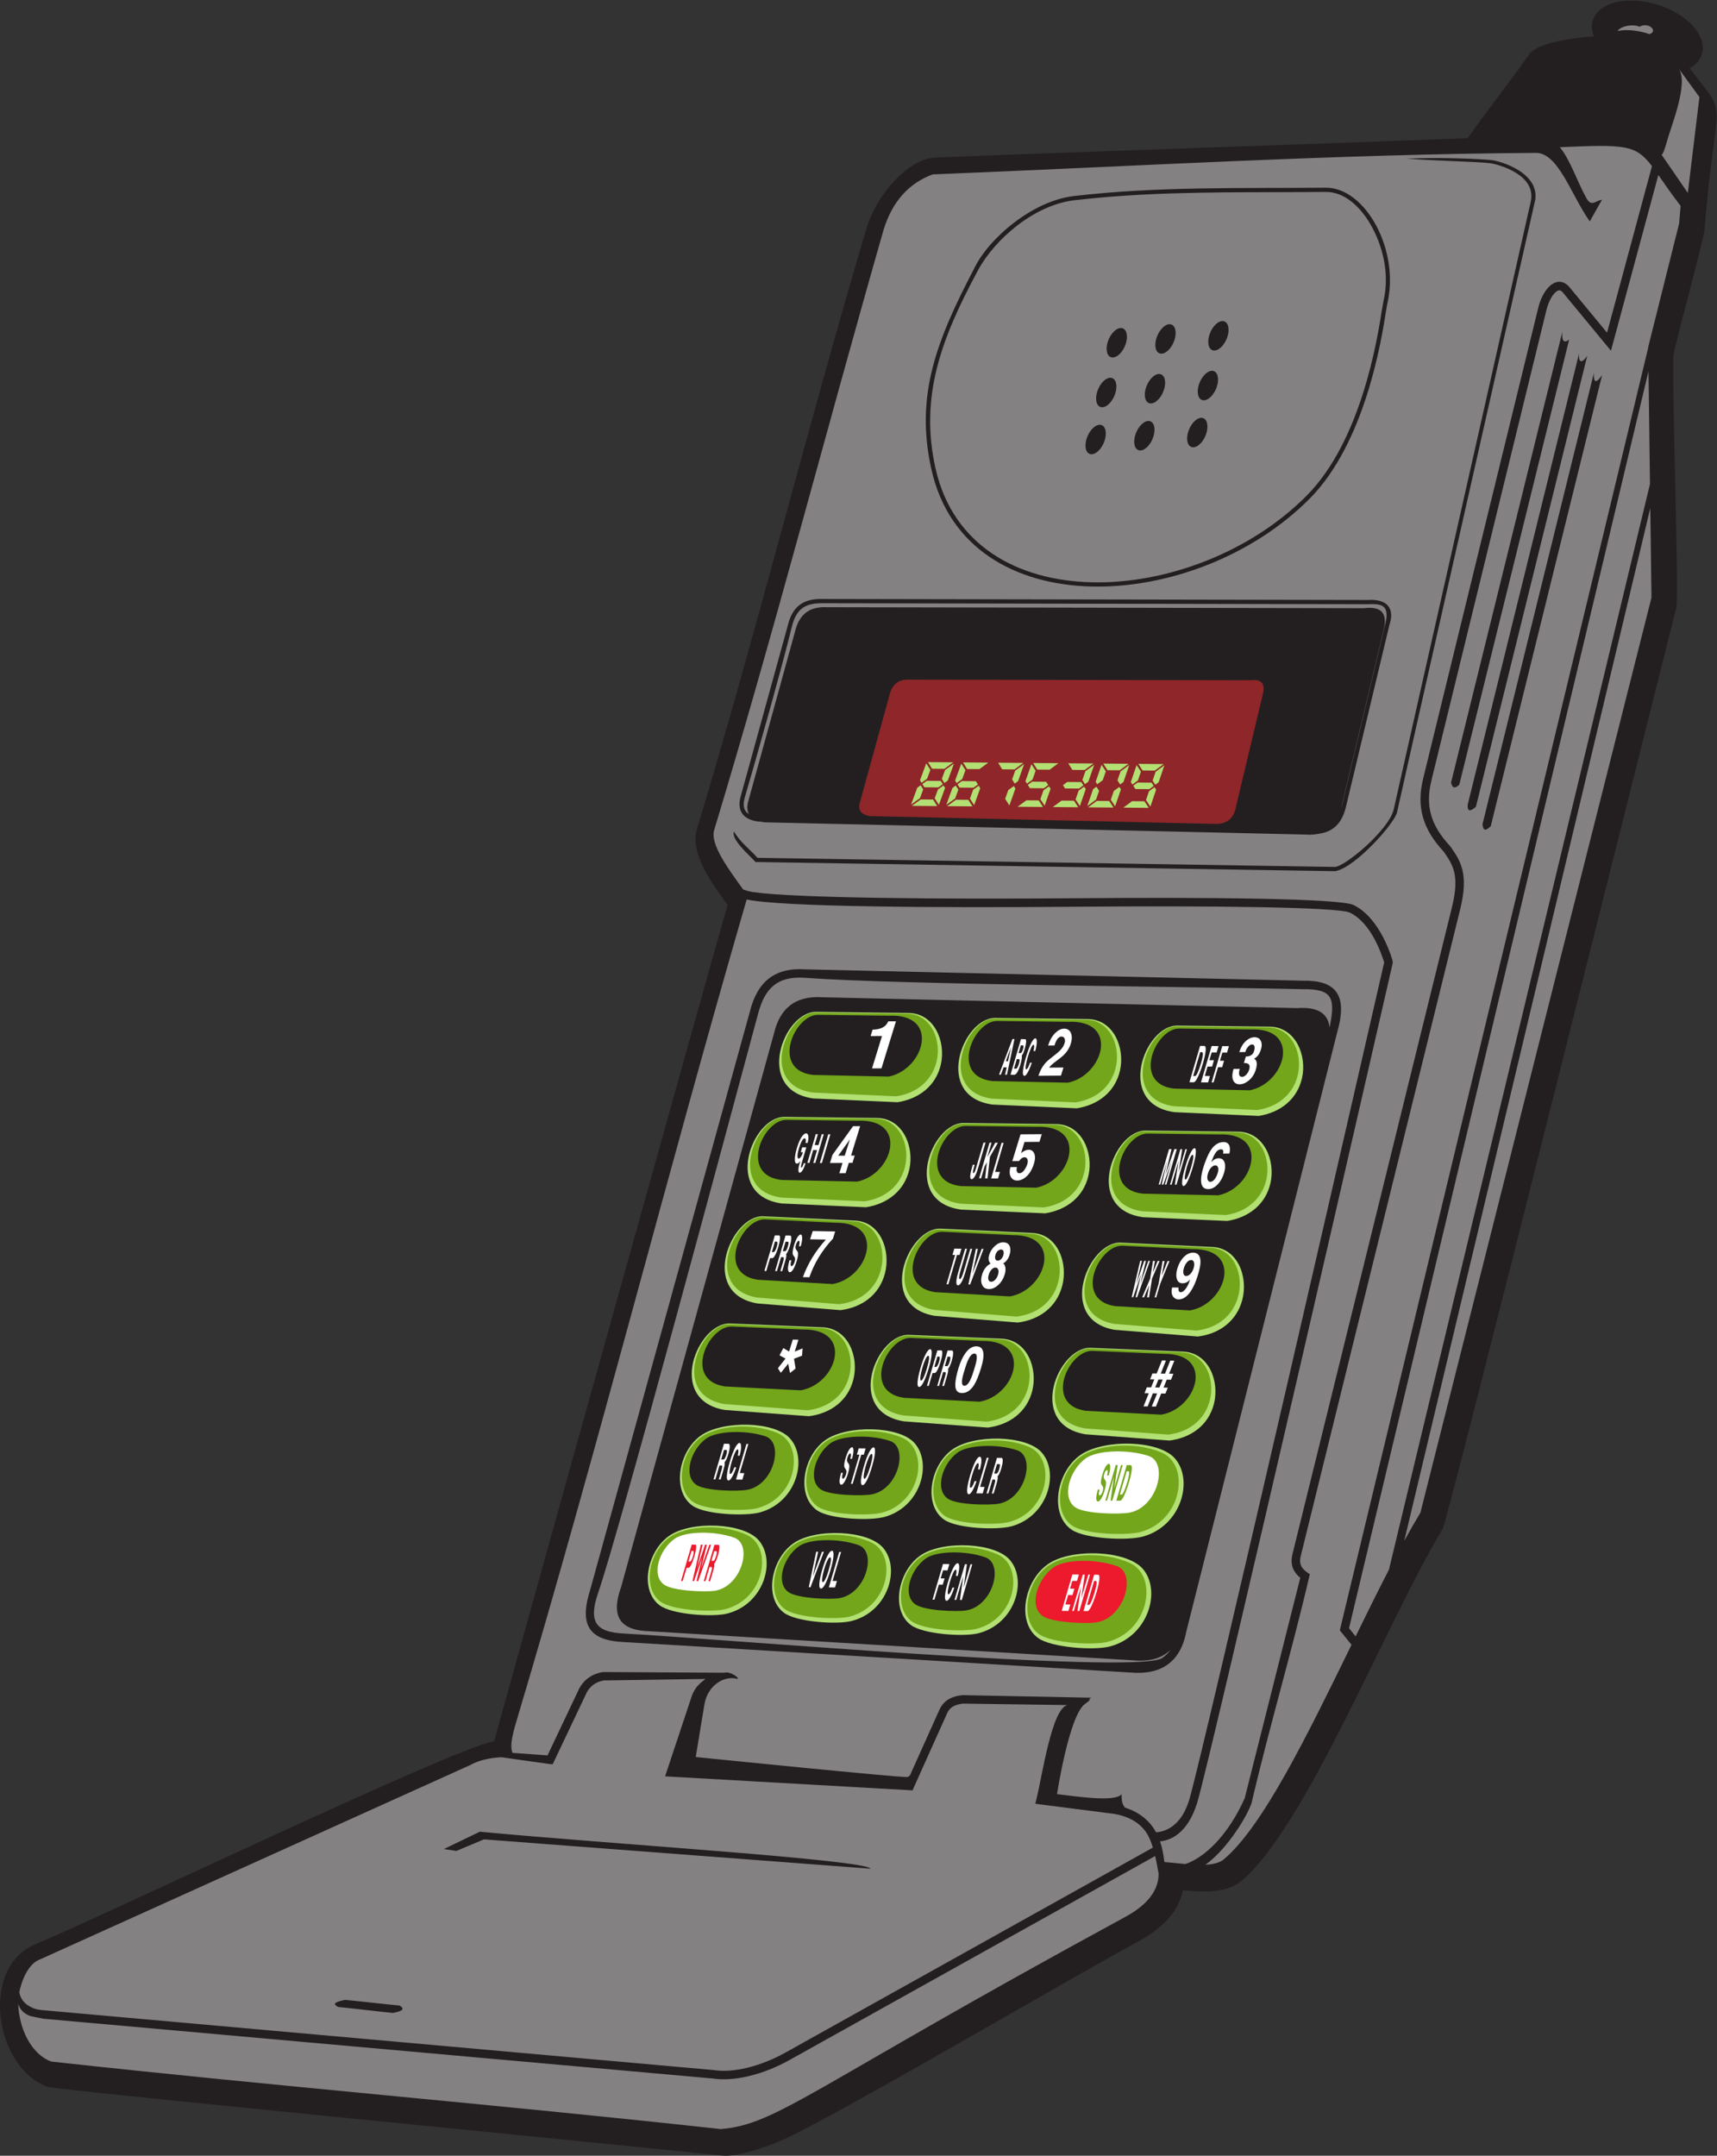 <?xml version="1.0" encoding="UTF-8" standalone="no"?>
<svg
   xmlns:dc="http://purl.org/dc/elements/1.1/"
   xmlns:cc="http://creativecommons.org/ns#"
   xmlns:rdf="http://www.w3.org/1999/02/22-rdf-syntax-ns#"
   xmlns:svg="http://www.w3.org/2000/svg"
   xmlns="http://www.w3.org/2000/svg"
   viewBox="0 0 791.92 994.213"
   height="994.213"
   width="791.92"
   xml:space="preserve"
   id="svg2"
   version="1.1"><rect x="0" y="0" width="791.92" height="994.213" fill="#333333" stroke="none"/><defs
     id="defs6" /><g
     transform="matrix(1.333,0,0,-1.333,0,994.213)"
     id="g10"><g
       transform="scale(0.1)"
       id="g12"><path
         id="path14"
         style="fill:#231f20;fill-opacity:1;fill-rule:evenodd;stroke:none"
         d="M 4092.84,918.52 C 4074.99,831.73 4007.04,778.551 3932.76,738.168 3681.27,601.449 2913.83,150.281 2715.39,58.121 2666.74,35.531 2554.46,-5.59 2497.86,0.629 2263.82,26.352 193.73,227.398 164.082,238.422 -18.957,306.43 -70.918,651.488 122.672,732 c 243.121,101.102 1461.558,685.2 1586.948,701.89 0.78,5.21 745.02,2676.78 807.93,2893.95 -54.89,75.2 -131.56,177.89 -105.7,263.45 209.93,694.68 383.73,1396.7 586.45,2077.78 33.95,114.03 143.32,240.5 238.48,244.3 613.86,24.43 1227.94,43.04 1841.8,67.26 68.91,98.36 144.15,192.19 212.95,290.67 23.11,33.06 120.19,54.21 223.17,61.33 -7.43,18.53 -9.05,37.24 -3.68,54.82 19.06,62.48 119.08,87.14 223.36,55.06 104.26,-32.08 173.36,-108.76 154.3,-171.24 -6.29,-20.63 -21.4,-37.13 -42.59,-48.83 140.56,-183.17 91.08,-70.47 51.36,-560.73 -2.47,-30.53 -102.88,-398.58 -106.55,-430.07 -7.72,-66.21 19.31,-835.26 9.01,-876.03 -74.48,-294.84 -790.1,-3156.86 -808.08,-3186.57 -194.46,-321.2 -471.85,-1029.76 -696.18,-1217.962 -50.99,-42.777 -130.26,-39.629 -202.81,-32.558 v 0" /><path
         id="path16"
         style="fill:#848182;fill-opacity:1;fill-rule:evenodd;stroke:none"
         d="m 4506.04,4036.05 c -389.58,8.89 -1401.32,15.89 -1719.26,39.29 -97.88,7.22 -140.23,-36.93 -163.34,-122.58 -88.52,-327.99 -478.51,-1787.25 -553.85,-2005.34 -35.7,-103.39 -5.38,-136.18 90,-140.82 270.04,-13.15 1774.66,-143.84 1861.32,-84.8 12.77,8.71 21.92,18.02 29.08,28.83 -30.33,-30.89 -74.43,-41.63 -129.3,-36.61 -557.78,33.55 -1115.56,67.09 -1673.33,100.64 -89.99,2.38 -139.09,39.52 -98.25,153.13 176.1,637.69 352.19,1275.36 528.29,1913.04 19.91,87.29 73.08,134.11 170.39,127.23 546.78,-12.48 1093.56,-24.96 1640.34,-37.45 62.78,4.36 105.87,-12.02 112.31,-67.03 20.69,102.12 11.16,133.98 -94.4,132.47 z m -1717.91,68.61 1717.79,-39.23 c 114.85,2.57 157.93,-47.04 121.5,-176.11 l -0.04,0.01 -522.95,-2076.63 0.03,-0.01 c -20.43,-106.86 -89.57,-150.15 -193.44,-140.8 v -0.03 l -1753.05,105.42 c -120.77,5.3 -154.04,59.78 -116.24,179.33 l 553.28,2003.51 c 25.41,100.71 84.25,151.98 193.12,144.53 v 0.01 z M 62.996,526.75 C 65.344,443.168 105.609,352.488 177.461,325.809 963.102,239.551 1707.63,178.539 2493.26,92.281 2688.49,107.52 2801.79,232.828 3884.03,821.129 c 29.09,15.812 125.95,65.312 124.73,155.25 -3.02,17.422 -6.82,38.851 -11.9,60.441 L 2730.37,330.391 c -42.3,-23.602 -90.55,-43.11 -138.24,-54.61 -43.62,-10.531 -86.95,-14.402 -125.15,-8.66 L 150.531,473.98 c 0,0.008 -44.715,8.61 -48.601,10.282 -15.219,6.527 -25.485,15.539 -31.875,25.66 -3.418,5.406 -5.715,11.078 -7.059,16.828 z M 1734.42,1378.79 c -43.62,-2.52 -79.03,-11.37 -106.2,-26.55 C 1131.64,1127.92 635.063,903.59 138.48,679.281 83.277,659.41 65.742,562.879 66.953,565.711 70.133,544.398 83.148,524.262 113.5,511.219 c 9.586,-4.117 22.422,-6.977 39.195,-7.949 l 2317.085,-206.911 0.89,-0.121 c 34.44,-5.289 74.17,-1.687 114.54,8.051 45.05,10.871 90.7,29.352 130.77,51.699 l 1273.04,710.092 c -6.07,19.92 -13.55,38.4 -22.89,52.11 -23.02,33.85 -59.4,56.15 -113.35,64.87 l -254.33,32.58 -16.3,2.09 3.91,15.94 c 20.78,84.46 53.27,312.75 107.11,325.57 l -361.1,5.04 c -24.25,-2.68 -43.89,-10.69 -53.53,-30.27 l -117.08,-260.66 -4.15,-9.2 -10.08,0.56 -826.83,46.81 -19.13,1.09 6.06,18.23 87.38,263.05 0.44,1.14 c 11.92,27.75 26.17,39.42 45.98,54.56 l -351.71,-5.19 c -26.69,-4.59 -46.37,-18.32 -59.04,-41.17 l -113.78,-239.82 -4.3,-9.07 -10.01,0.73 -167.87,23.72 z M 4409.57,6793.6 c -231.75,-0.47 -459.8,-0.95 -692.18,-28 -140.67,-16.37 -276.5,-136.89 -332.85,-241.21 -129.72,-240.18 -203.08,-440.25 -147.34,-687.54 119.87,-531.79 895,-485.4 1284.16,-93.02 188.68,190.24 244.03,540.69 259.66,639.66 7.4,46.88 14.57,62.1 14.11,111.35 -1.25,134.34 -92.67,300.66 -208.13,299.57 -61.06,-0.58 -119.37,-0.69 -177.43,-0.81 z m -693.87,-13.41 c 292.78,34.08 579.76,26.11 871.14,28.88 137.39,1.32 258.15,-216.33 212.76,-403.78 -0.81,-3.34 -2.13,-11.75 -4.08,-24.07 -15.79,-100.01 -71.72,-454.11 -263.77,-647.76 -397.26,-400.56 -1186.19,-444.03 -1308.86,100.18 -58.11,257.81 18.95,449.14 148.54,697.35 h -0.01 c 49.91,102.97 200.88,232.51 344.28,249.2 z M 4858.74,2127.38 c 18.96,34.56 37.62,67.24 55.94,97.5 266.49,1055.34 532.99,2110.68 799.49,3166.03 l -4.08,309.75 -851.35,-3573.28 z m -168.22,-330.5 c 38.98,79.6 77.55,157.81 115.25,230.76 l 903.22,3756.25 -5.14,390.29 -1036.19,-4349.1 22.86,-28.2 z m 1047.46,5056.08 -156.62,-580.56 -7.4,-27.4 -18.1,21.91 -147.98,179.24 c -2.74,3.33 -5.42,5.55 -8,6.79 -3.28,1.59 -6.85,1.27 -10.45,-0.49 -5.45,-2.67 -11.06,-8.1 -16.4,-15.45 -9.48,-13 -17.41,-31.17 -22.22,-50.85 L 4952.77,4758.19 c -10.65,-43.58 -11.4,-82.23 -1.17,-118.75 h -0.02 c 10.3,-36.73 31.83,-71.81 65.66,-108.08 l 1.23,-1.52 c 17.92,-25.5 33.82,-48.79 41.68,-81.99 7.75,-32.78 7.21,-74.21 -7.84,-135.26 L 4500.34,2073.72 c -3.01,-12.17 -2.69,-22.44 0.94,-31.19 3.76,-9.04 11.25,-17.18 22.42,-24.81 l 8.3,-5.65 -2.24,-9.74 c -62.3,-266.85 -137.4,-516.82 -199.69,-783.67 -22.71,-60.26 -92.67,-165.23 -159.45,-211.85 26.7,1.33 49.24,6.5 63.88,18.77 135.63,113.79 291.41,434.86 441.81,742.28 l -40.53,49.97 1066.99,4437.39 -0.02,2.07 c 35.64,142.46 71.27,284.92 106.92,427.37 1.63,20.19 3.43,40.69 5.37,61.4 -33.78,43.96 -57.59,79.05 -77.06,106.9 z M 4640.52,4662.63 c 0.32,1.69 0.64,3.4 0.94,5.14 48.8,204.32 97.61,408.63 146.42,612.95 12.5,53.32 -5.08,81.28 -68.37,73.56 -619.3,1.12 -1238.6,2.25 -1857.9,3.36 -53.6,2.5 -95.45,-17.38 -111.39,-86.5 -53.2,-193.02 -106.4,-386.03 -159.6,-579.04 -6.72,-20.78 -6.39,-37.58 1,-50.4 -18.37,11.31 -22.82,30.06 -14.19,59.18 37.78,127.57 132.61,465.74 162.11,588.1 15.65,64.94 47.84,82.77 105.96,82.43 L 4731.48,5368 c 42.97,1.28 78.14,1.99 62.28,-65.66 h 0.02 l -148.63,-622.19 c -1.46,-6.22 -3,-12.05 -4.63,-17.52 z m -1996.49,-49.18 c 623.35,-14.11 1246.7,-28.23 1870.06,-42.34 17.28,-1.26 33.25,-0.56 47.68,2.51 53.8,6.63 84.65,39.37 97.73,103.56 l 148.55,621.79 c 0.15,0.24 35.93,90.33 -76.97,83.71 l -1885.26,3.42 c -64.35,1.54 -104.31,-23.76 -120.43,-93.21 h -0.01 l -161.93,-587.47 c -15.47,-51.63 7.43,-82.59 60.03,-89.36 1.21,-0.15 4.85,-0.35 10.28,-0.58 3.26,-0.77 6.68,-1.45 10.27,-2.03 z m 1193.39,1673.98 c 12.66,26.93 34.87,42.13 49.59,33.93 14.73,-8.18 16.41,-36.67 3.75,-63.59 -12.65,-26.94 -34.85,-42.14 -49.58,-33.94 -14.72,8.18 -16.41,36.67 -3.76,63.6 z m 168.55,13.14 c 12.64,26.94 34.85,42.14 49.57,33.95 14.73,-8.19 16.4,-36.67 3.76,-63.6 -12.66,-26.94 -34.86,-42.13 -49.58,-33.94 -14.74,8.18 -16.41,36.67 -3.75,63.59 z m -204.94,-185.31 c 12.65,26.93 34.86,42.13 49.59,33.94 14.71,-8.19 16.39,-36.67 3.75,-63.6 -12.66,-26.94 -34.87,-42.14 -49.59,-33.95 -14.72,8.19 -16.41,36.67 -3.75,63.61 z m 168.53,13.15 c 12.65,26.92 34.86,42.13 49.58,33.94 14.74,-8.19 16.41,-36.67 3.75,-63.6 -12.65,-26.94 -34.85,-42.14 -49.58,-33.95 -14.73,8.19 -16.41,36.67 -3.75,63.61 z m 183.12,10.91 c 12.64,26.94 34.85,42.14 49.58,33.95 14.72,-8.19 16.4,-36.67 3.75,-63.6 -12.66,-26.94 -34.87,-42.14 -49.58,-33.95 -14.73,8.18 -16.41,36.67 -3.75,63.6 z m -388.35,-186.69 c 12.65,26.93 34.86,42.13 49.59,33.94 14.72,-8.19 16.4,-36.67 3.75,-63.59 -12.66,-26.94 -34.87,-42.14 -49.58,-33.96 -14.73,8.19 -16.42,36.68 -3.76,63.61 z m 168.53,13.15 c 12.66,26.93 34.86,42.13 49.58,33.94 14.73,-8.18 16.41,-36.67 3.76,-63.6 -12.66,-26.94 -34.85,-42.14 -49.58,-33.94 -14.74,8.19 -16.41,36.67 -3.76,63.6 z m 183.12,10.92 c 12.65,26.93 34.85,42.14 49.58,33.94 14.72,-8.19 16.4,-36.67 3.75,-63.6 -12.66,-26.93 -34.86,-42.14 -49.58,-33.95 -14.73,8.19 -16.41,36.67 -3.75,63.61 z m 73.09,334.79 c 12.66,26.94 34.87,42.14 49.58,33.95 14.73,-8.2 16.41,-36.67 3.76,-63.61 -12.66,-26.93 -34.86,-42.13 -49.58,-33.94 -14.73,8.19 -16.41,36.67 -3.76,63.6 z M 5078.29,4674.5 c 128.41,520.17 256.81,1040.33 385.22,1560.5 -2.49,-37.76 13.92,-29.88 28.47,-7.1 -128.4,-520.17 -256.8,-1040.34 -385.2,-1560.5 -20.69,-18.65 -30.18,-16.28 -28.49,7.1 z m -57.64,75.95 c 128.41,520.16 256.81,1040.33 385.22,1560.5 -2.66,-27.34 3.12,-43.61 23.49,-27.31 -126.74,-513.43 -253.48,-1026.86 -380.23,-1540.29 -11.67,-10.24 -22.61,-16.29 -28.48,7.1 z m 108.88,-143.46 c 128.41,520.16 256.81,1040.33 385.22,1560.5 -0.36,-25.51 2.56,-43.31 28.47,-7.1 -128.41,-520.17 -256.8,-1040.34 -385.21,-1560.5 -22.45,-21.84 -26.77,-9.78 -28.48,7.1 z M 1193.42,539.289 c 56.37,-5.348 132.72,-14.32 189.1,-19.66 23.38,-14.27 2.48,-20.379 -22.75,-25.617 -56.38,5.347 -133.48,15.308 -189.85,20.668 -24.71,13.261 -3.05,18.379 23.5,24.609 z m 342.21,521.701 124.58,60.08 c 450.7,-42.68 1336.68,-96.88 1352.08,-128.05 l -1337.81,101.56 -95.21,-39.95 -43.64,6.36 z m 1003.86,3520.77 c 21.69,-37.65 54.27,-60.77 81.41,-91.15 665.1,-10.51 1330.19,-21.03 1995.29,-31.54 31.36,-4.62 190.95,128.02 206.17,199.64 157.9,700.15 315.81,1400.29 473.72,2100.44 23.05,95.65 -114.27,131.23 -140.68,134.74 -48.38,5.46 -200.02,8.44 -288.95,15.91 133.76,5.09 253.1,-1.52 293.15,-5.04 27.44,-2.4 164.93,-40.8 152.7,-136.14 -41.41,-183.96 -476.93,-2109.73 -478.18,-2118.98 -4.84,-35.82 -146.21,-195.22 -215.1,-205.28 l -2004.83,31.69 c -18.86,21.13 -86.21,78.3 -74.7,105.71 z m 44.05,-235.37 c -273.31,-941.5 -516.22,-1904 -796.72,-2843.25 -16.06,-53.77 -22.46,-87.57 -13.63,-109.26 l 121.22,-8.77 109.59,231 c 17.09,32.24 46.19,51.68 81.92,57.43 l 419.46,-2.4 c 2.48,0.4 4.99,0.74 7.57,0.96 13.75,1.15 42.91,-15.49 39.7,-22.61 -46.28,13.69 -103.99,-21.35 -115.24,-87.46 -10.34,-60.78 -20.05,-121.68 -30.08,-182.52 0,0 714.14,-72.48 731.86,-69.18 2.5,0.46 5.6,2.35 9.09,5.25 l 103.53,230.46 c 15.57,31.58 44.39,43.99 77.71,47.52 l 446.47,-8.83 c -2.45,-1.68 -5.11,-3.35 -7.94,-5.03 5.23,-0.22 2.76,-4.92 -13.82,-16.55 -55.17,-38.7 -96.9,-312.06 -96.9,-312.06 74.06,-8.62 199.34,-28.26 223.89,-0.28 -1.67,-24.79 3.59,-37.04 11.23,-46.39 39.16,-12.01 74.54,-35.32 97.94,-69.7 3.42,-5.03 6.59,-10.26 9.54,-15.69 28.62,1.88 85.12,17.85 114.04,109.63 43,136.4 649.74,2788.25 675.37,2900.27 -8.04,23.5 -41.78,134.09 -118.61,171.97 -39.62,19.52 -481.42,24.32 -944.2,20.46 -492.2,-4.12 -1021.04,-0.79 -1142.99,25.03 z M 4028.61,1016.28 c 23.84,-2.08 48.71,-4.94 72.85,-7.05 61.91,20.43 145.43,93.58 205.33,227.83 l 192.18,762.51 c -11.58,9.35 -19.83,19.79 -24.75,31.66 -6.14,14.77 -6.93,31.1 -2.36,49.59 l 551.97,2238.86 c 13.77,55.85 14.47,92.83 7.73,121.33 -6.56,27.76 -20.6,48.5 -36.5,71.13 -36.72,39.52 -60.25,78.26 -71.76,119.32 l -0.03,0.04 c -11.64,41.53 -10.89,85.01 1,133.62 l 398.03,1627.97 c 5.72,23.38 15.37,45.27 27.02,61.27 8.05,11.08 17.29,19.64 27.15,24.48 11.75,5.75 24.05,6.47 36.23,0.57 6.21,-3 12.2,-7.8 17.84,-14.62 l 129.88,-157.32 155.43,576.14 c -56.65,74.41 -91.45,75.44 -318.79,65.53 36.54,-43.87 61.8,-123.62 93.21,-178.32 16.67,-29.02 31.72,-6.17 52.68,-3.25 l -42.26,-75.13 c -65.47,92.67 -109.65,240.45 -188.68,237.01 -687.32,-4.16 -1397.6,-47 -2085.05,-74.37 -81.54,-30.47 -139.07,-92.62 -169.37,-190.6 -200.81,-700.91 -375.67,-1380.14 -586.55,-2078.07 -14.95,-49.45 52.02,-138.28 100.42,-205.44 15.84,-6.12 31.15,-8.49 38.08,-9.46 144.37,-20.38 647.82,-24.67 1116.77,-20.75 466.24,3.9 911.31,-0.87 957.37,-23.58 95.9,-47.28 134.73,-192.56 134.87,-193.03 l 0.34,-7.76 c -1.82,-7.93 -632.43,-2765.15 -677,-2906.56 -34.06,-108.1 -94.71,-129.25 -128.24,-132.16 7.48,-21.49 12.33,-45.36 14.96,-71.39 v 0" /><path
         id="path18"
         style="fill:#8f2629;fill-opacity:1;fill-rule:evenodd;stroke:none"
         d="m 3009.9,4634.93 c 395.4,-8.95 790.81,-17.9 1186.22,-26.86 42.41,-3.09 72.53,12.47 80.79,61.32 30.96,129.61 61.92,259.21 92.88,388.81 7.93,33.82 -3.22,51.56 -43.36,46.66 -392.85,0.71 -785.68,1.43 -1178.52,2.13 -33.99,1.59 -60.54,-11.02 -70.64,-54.87 -33.75,-122.43 -67.5,-244.87 -101.25,-367.3 -9.11,-28.14 2.19,-44.76 33.88,-49.89 v 0" /><path
         id="path20"
         style="fill:#b2e073;fill-opacity:1;fill-rule:evenodd;stroke:none"
         d="m 3954.74,3247.19 c -206.32,28.14 -103.11,300.87 9.13,299.56 l 320.21,-3.75 c 89.39,-1.06 129.35,-99.08 111.9,-177.31 -16.69,-74.83 -75.99,-119.86 -149.82,-131.5 l -291.42,13 z m -98.37,-389.59 c -203.34,35.52 -89.92,306.72 21.26,301.5 l 317.2,-14.91 c 88.55,-4.17 124.14,-104.33 103.67,-182.55 -19.59,-74.82 -80.19,-118.12 -153.84,-127.29 l -288.29,23.25 z m -100.58,-361.53 c -205.4,34.2 -94.2,303.77 17.95,299.16 l 319.96,-13.17 c 89.32,-3.69 126.37,-102.84 106.63,-180.53 -18.88,-74.31 -79.48,-117.57 -153.62,-127.03 l -290.92,21.57 z m -628.69,44.83 c -205.41,34.2 -94.21,303.76 17.94,299.15 L 3465,2826.87 c 89.32,-3.68 126.38,-102.84 106.63,-180.52 -18.89,-74.31 -79.48,-117.57 -153.62,-127.04 l -290.91,21.59 z m 106.21,365.1 c -203.34,35.52 -89.92,306.72 21.27,301.5 l 317.2,-14.92 c 88.53,-4.17 124.15,-104.32 103.66,-182.53 -19.59,-74.83 -80.2,-118.14 -153.83,-127.29 l -288.3,23.24 z m 91.68,367.5 c -206.32,28.14 -103.11,300.86 9.14,299.55 l 320.22,-3.75 c 89.37,-1.05 129.33,-99.08 111.88,-177.31 -16.69,-74.82 -75.99,-119.85 -149.81,-131.49 l -291.43,13 z m 109.15,363.35 c -206.32,28.15 -103.1,300.87 9.14,299.55 l 320.21,-3.75 c 89.37,-1.05 129.33,-99.07 111.89,-177.31 -16.69,-74.82 -75.99,-119.85 -149.81,-131.49 l -291.43,13 z m -619.84,21.13 c -206.32,28.13 -103.11,300.87 9.13,299.55 l 320.22,-3.75 c 89.38,-1.06 129.34,-99.08 111.89,-177.31 -16.68,-74.83 -75.98,-119.86 -149.81,-131.5 l -291.43,13.01 z m -109.15,-363.35 c -206.32,28.13 -103.1,300.86 9.14,299.55 l 320.21,-3.75 c 89.39,-1.07 129.34,-99.08 111.9,-177.31 -16.69,-74.83 -75.99,-119.86 -149.82,-131.5 l -291.43,13.01 z m -85.3,-345.79 c -203.32,35.52 -89.91,306.72 21.27,301.5 l 317.21,-14.92 c 88.55,-4.16 124.15,-104.33 103.67,-182.54 -19.6,-74.82 -80.19,-118.13 -153.85,-127.29 l -288.3,23.25 z m -111.7,-368.6 c -205.41,34.19 -94.21,303.77 17.94,299.15 l 319.96,-13.17 c 89.32,-3.68 126.37,-102.83 106.63,-180.52 -18.89,-74.31 -79.48,-117.58 -153.62,-127.04 l -290.91,21.58 z m 1555.73,1030.3 c -206.31,28.15 -103.1,300.87 9.14,299.56 l 320.21,-3.75 c 89.38,-1.06 129.34,-99.08 111.89,-177.31 -16.68,-74.83 -75.99,-119.86 -149.82,-131.49 l -291.42,12.99 v 0" /><path
         id="path22"
         style="fill:#73a61b;fill-opacity:1;fill-rule:evenodd;stroke:none"
         d="m 3953.26,3267.66 288.04,-13.04 c 198.53,31.31 172.57,284.07 39.6,285.64 l -320.21,3.75 c -97.95,1.14 -199.02,-250.21 -7.43,-276.35 z m -97.91,-389.57 284.93,-23.15 c 198.04,24.64 182.61,280.22 50.89,286.42 l -317.2,14.92 c -97.03,4.56 -207.45,-245.2 -18.62,-278.19 z m -100.68,-361.6 287.52,-21.52 c 199.36,25.46 180.85,278.89 47.99,284.35 l -319.97,13.18 c -97.87,4.02 -206.29,-244.26 -15.54,-276.01 z m -628.71,44.82 287.54,-21.52 c 199.36,25.45 180.84,278.88 47.98,284.35 l -319.96,13.17 c -97.88,4.04 -206.31,-244.25 -15.56,-276 z m 106.33,365.18 284.94,-23.16 c 198.03,24.65 182.6,280.23 50.9,286.42 l -317.21,14.94 c -97.02,4.55 -207.45,-245.2 -18.63,-278.2 z m 91.23,367.47 288.04,-13.04 c 198.53,31.3 172.56,284.08 39.6,285.64 l -320.21,3.76 c -97.95,1.13 -199.03,-250.22 -7.43,-276.36 z m 109.15,363.35 288.03,-13.03 c 198.53,31.29 172.56,284.07 39.61,285.63 l -320.21,3.76 c -97.96,1.14 -199.03,-250.22 -7.43,-276.36 z m -619.84,21.13 288.04,-13.05 c 198.53,31.31 172.57,284.09 39.6,285.65 l -320.21,3.75 c -97.96,1.15 -199.03,-250.21 -7.43,-276.35 z m -109.15,-363.35 288.04,-13.04 c 198.53,31.3 172.57,284.07 39.61,285.63 l -320.22,3.75 c -97.95,1.16 -199.03,-250.2 -7.43,-276.34 z m -84.84,-345.76 284.94,-23.16 c 198.05,24.64 182.62,280.23 50.89,286.43 l -317.2,14.92 c -97.03,4.55 -207.45,-245.19 -18.63,-278.19 z m -111.82,-368.68 287.52,-21.51 c 199.38,25.45 180.85,278.88 47.99,284.35 l -319.96,13.18 c -97.88,4.02 -206.31,-244.26 -15.55,-276.02 z m 1555.39,1030.36 288.04,-13.04 c 198.52,31.31 172.57,284.07 39.6,285.64 l -320.21,3.75 c -97.96,1.14 -199.03,-250.21 -7.43,-276.35 v 0" /><path
         id="path24"
         style="fill:#231f20;fill-opacity:1;fill-rule:evenodd;stroke:none"
         d="m 3128.15,2622.17 261.31,-13.35 c 124.42,21.09 186.16,212.99 7.42,210.41 l -245.35,10.28 c -81.94,3.44 -170.76,-186.28 -23.38,-207.34 z m 730.08,317.27 259.02,-14.79 c 123.65,20.63 187.11,213.79 9.8,212.1 l -243.23,11.61 c -81.24,3.88 -171.53,-186.94 -25.59,-208.92 z m -623.05,48.4 259.02,-14.8 c 123.64,20.64 187.1,213.79 9.79,212.09 l -243.23,11.64 c -81.24,3.87 -171.53,-186.94 -25.58,-208.93 z m 88.75,367.02 261.57,-5.65 c 123.75,24.75 179.81,218.39 1.23,210.54 l -245.55,3.06 c -82.01,1.04 -165.2,-191.24 -17.25,-207.95 z m 629.74,-26.3 261.58,-5.65 c 123.74,24.74 179.81,218.39 1.23,210.53 l -245.55,3.07 c -82,1.03 -165.22,-191.24 -17.26,-207.95 z m 109.14,363.35 261.58,-5.65 c 123.74,24.74 179.82,218.38 1.23,210.54 l -245.54,3.06 c -82.01,1.03 -165.22,-191.23 -17.27,-207.95 z m -629.74,26.3 261.58,-5.65 c 123.74,24.75 179.81,218.38 1.23,210.54 l -245.55,3.06 c -82.01,1.03 -165.21,-191.23 -17.26,-207.95 z m -619.84,21.13 261.58,-5.66 c 123.74,24.75 179.82,218.39 1.23,210.55 l -245.55,3.06 c -82.01,1.03 -165.21,-191.24 -17.26,-207.95 z m -109.14,-363.36 261.57,-5.65 c 123.75,24.76 179.82,218.39 1.23,210.55 l -245.55,3.06 c -82,1.03 -165.21,-191.24 -17.25,-207.96 z m -82.36,-345.3 259.02,-14.79 c 123.64,20.63 187.11,213.79 9.79,212.09 l -243.23,11.63 c -81.24,3.87 -171.54,-186.95 -25.58,-208.93 z m -112.52,-369.17 261.3,-13.34 c 124.42,21.1 186.16,213 7.41,210.41 l -245.34,10.28 c -81.94,3.44 -170.76,-186.28 -23.37,-207.35 z m 1247.66,-84.17 261.29,-13.35 c 124.42,21.11 186.16,213.01 7.42,210.42 l -245.36,10.28 c -81.94,3.44 -170.76,-186.28 -23.35,-207.35 v 0" /><path
         id="path26"
         style="fill:#b2e073;fill-opacity:1;fill-rule:evenodd;stroke:none"
         d="m 3707.77,2166.04 c -77.42,52.91 -53.27,198.28 28.99,257.36 79.06,56.77 269.87,53.59 327.13,-9.36 67.12,-73.78 24.88,-234.48 -108.86,-271.67 -54.16,-15.06 -200.51,-8.29 -247.26,23.67 z m -440.41,34.29 c -73.03,49.91 -50.25,187.06 27.36,242.78 74.58,53.57 254.58,50.56 308.6,-8.83 63.31,-69.6 23.48,-221.21 -102.7,-256.29 -51.09,-14.2 -189.15,-7.82 -233.26,22.34 z M 3152.71,1835.4 c -71.86,51.57 -45.91,188.16 32.96,242.09 75.8,51.82 255.7,44.69 308.32,-15.92 61.69,-71.05 18.36,-221.69 -108.59,-253.87 -51.41,-13.02 -189.29,-3.46 -232.69,27.7 z m -438.94,42.36 c -71.86,51.58 -45.91,188.17 32.96,242.09 75.8,51.84 255.7,44.7 308.33,-15.92 61.69,-71.05 18.36,-221.69 -108.61,-253.86 -51.4,-13.02 -189.28,-3.47 -232.68,27.69 z m 113.79,354.83 c -73.03,49.9 -50.25,187.06 27.35,242.78 74.59,53.56 254.59,50.57 308.62,-8.82 63.31,-69.62 23.47,-221.22 -102.71,-256.3 -51.08,-14.21 -189.15,-7.82 -233.26,22.34 z m -430.62,15.83 c -73.03,49.91 -50.25,187.07 27.35,242.79 74.58,53.56 254.59,50.56 308.61,-8.83 63.31,-69.61 23.48,-221.21 -102.7,-256.3 -51.09,-14.2 -189.15,-7.82 -233.26,22.34 z M 2283.62,1903.5 c -71.86,51.58 -45.91,188.17 32.96,242.09 75.8,51.83 255.7,44.69 308.33,-15.91 61.68,-71.06 18.35,-221.7 -108.61,-253.87 -51.39,-13.03 -189.28,-3.47 -232.68,27.69 z m 1308.61,-112.51 c -76.19,54.68 -48.68,199.46 34.93,256.62 80.35,54.94 271.03,47.38 326.82,-16.87 65.39,-75.32 19.46,-235 -115.11,-269.1 -54.49,-13.81 -200.65,-3.68 -246.64,29.35 v 0" /><path
         id="path28"
         style="fill:#73a61b;fill-opacity:1;fill-rule:evenodd;stroke:none"
         d="m 3709.55,2180.27 c -68.38,46.75 -48.9,182.05 29.23,238.16 53.31,38.28 180.54,56.67 279.87,14.67 99.49,-42.05 74.56,-234.22 -71.67,-274.87 -44.97,-12.51 -190.71,-9.89 -237.43,22.04 z m -440.51,33.48 c -64.51,44.1 -46.13,171.75 27.57,224.67 50.29,36.12 170.32,53.47 264.03,13.85 93.86,-39.67 70.35,-220.96 -67.6,-259.31 -42.43,-11.81 -179.92,-9.33 -224,20.79 z m -114.33,-364.97 c -63.48,45.57 -42.15,172.75 32.76,223.97 51.1,34.95 171.5,49.53 264.28,7.78 92.92,-41.82 65.22,-222.52 -73.59,-257.69 -42.7,-10.82 -180.09,-5.19 -223.45,25.94 z m -438.95,42.36 c -63.47,45.58 -42.14,172.75 32.76,223.97 51.11,34.96 171.51,49.55 264.29,7.78 92.91,-41.82 65.22,-222.52 -73.6,-257.69 -42.69,-10.82 -180.09,-5.18 -223.45,25.94 z M 2829.24,2246 c -64.5,44.11 -46.12,171.75 27.58,224.68 50.28,36.1 170.32,53.47 264.03,13.85 93.86,-39.68 70.34,-220.97 -67.61,-259.32 -42.44,-11.79 -179.93,-9.32 -224,20.79 z m -430.62,15.84 c -64.51,44.1 -46.12,171.75 27.57,224.67 50.29,36.11 170.32,53.47 264.03,13.85 93.86,-39.67 70.35,-220.96 -67.61,-259.32 -42.42,-11.79 -179.92,-9.32 -223.99,20.8 z m -113,-344.96 c -63.48,45.58 -42.15,172.76 32.75,223.98 51.12,34.95 171.51,49.53 264.29,7.77 92.92,-41.82 65.21,-222.52 -73.59,-257.69 -42.7,-10.82 -180.09,-5.18 -223.45,25.94 z m 1308.72,-111.71 c -67.29,48.31 -44.68,183.13 34.71,237.43 54.18,37.04 181.81,52.5 280.16,8.23 98.48,-44.33 69.12,-235.87 -78.02,-273.15 -45.25,-11.47 -190.9,-5.5 -236.85,27.49 v 0" /><path
         id="path30"
         style="fill:#231f20;fill-opacity:1;fill-rule:evenodd;stroke:none"
         d="m 2409.31,2321.19 c -46.62,31.86 -19.22,121.92 34.02,160.17 36.34,26.1 135.06,30.76 204.92,7.82 65.53,-21.53 29.92,-168.33 -62.97,-185.21 -31.31,-5.69 -144.13,-4.56 -175.97,17.22 v 0" /><path
         id="path32"
         style="fill:#231f20;fill-opacity:1;fill-rule:evenodd;stroke:none"
         d="m 2839.93,2305.35 c -46.62,31.86 -19.22,121.92 34.03,160.18 36.33,26.09 135.06,30.75 204.92,7.81 65.52,-21.52 29.92,-168.33 -62.97,-185.21 -31.31,-5.69 -144.14,-4.55 -175.98,17.22 v 0" /><path
         id="path34"
         style="fill:#231f20;fill-opacity:1;fill-rule:evenodd;stroke:none"
         d="m 3279.73,2273.09 c -46.62,31.87 -19.22,121.93 34.03,160.18 36.33,26.09 135.06,30.75 204.91,7.81 65.53,-21.51 29.92,-168.33 -62.97,-185.2 -31.31,-5.7 -144.13,-4.55 -175.97,17.21 v 0" /><path
         id="path36"
         style="fill:#ffffff;fill-opacity:1;fill-rule:evenodd;stroke:none"
         d="m 3720.88,2243.17 c -49.42,33.79 -20.37,129.24 36.07,169.79 38.52,27.66 143.17,32.6 217.21,8.29 69.46,-22.81 31.72,-178.44 -66.75,-196.33 -33.18,-6.03 -152.78,-4.82 -186.53,18.25 v 0" /><path
         id="path38"
         style="fill:#ffffff;fill-opacity:1;fill-rule:evenodd;stroke:none"
         d="m 2297.67,1975.96 c -45.87,32.93 -16.4,122.34 37.72,159.35 36.93,25.25 135.74,27.64 205.04,3.1 65.02,-23.02 26.03,-168.98 -67.23,-183.71 -31.43,-4.97 -144.21,-1.24 -175.53,21.26 v 0" /><path
         id="path40"
         style="fill:#231f20;fill-opacity:1;fill-rule:evenodd;stroke:none"
         d="m 2727.81,1950.22 c -45.86,32.94 -16.39,122.34 37.73,159.35 36.93,25.26 135.73,27.64 205.05,3.1 65.02,-23.01 26.02,-168.97 -67.24,-183.71 -31.43,-4.96 -144.2,-1.23 -175.54,21.26 v 0" /><path
         id="path42"
         style="fill:#231f20;fill-opacity:1;fill-rule:evenodd;stroke:none"
         d="m 3166.76,1907.86 c -45.87,32.93 -16.39,122.33 37.72,159.34 36.93,25.26 135.74,27.65 205.05,3.1 65.01,-23.01 26.02,-168.96 -67.24,-183.7 -31.43,-4.97 -144.2,-1.23 -175.53,21.26 v 0" /><path
         id="path44"
         style="fill:#ed192d;fill-opacity:1;fill-rule:evenodd;stroke:none"
         d="m 3607.11,1867.8 c -48.62,34.91 -17.37,129.68 39.99,168.92 39.14,26.76 143.88,29.29 217.34,3.28 68.92,-24.41 27.59,-179.11 -71.27,-194.73 -33.32,-5.27 -152.85,-1.31 -186.06,22.53 v 0" /><path
         id="path46"
         style="fill:#848182;fill-opacity:1;fill-rule:evenodd;stroke:none"
         d="m 5596.23,7351.14 c 15.32,19.64 56.95,24.15 76.3,14.85 32.26,18.09 66.1,-16.18 34.32,-25.58 -24.56,8.64 -69.29,19.23 -110.62,10.73 z m 211.77,-129.51 72.02,-99.02 -40.09,-331.52 -90.69,131.9 c 0,0 5.01,-2.47 19.21,49.08 14.2,51.55 75.56,200.05 39.55,249.56 v 0" /><path
         id="path48"
         style="fill:#ffffff;fill-opacity:1;fill-rule:nonzero;stroke:none"
         d="m 3394.07,2724.08 c -4.01,-12.98 -8.04,-24.3 -11.99,-33.88 -3.95,-9.6 -7.91,-17.53 -11.85,-23.76 -5.87,-9.3 -12.32,-16.28 -19.27,-20.88 -6.98,-4.62 -14.5,-6.91 -22.53,-6.85 -6.9,0.06 -12.25,1.96 -16.06,5.73 -3.81,3.75 -6.05,9.42 -6.81,16.92 -0.54,5.33 -0.31,12.08 0.8,20.16 1.11,8.08 3.09,17.55 5.84,28.41 1.3,5.18 2.68,10.19 4.19,15.06 3.33,10.76 6.96,20.45 10.89,28.99 3.92,8.56 8.21,16.06 12.75,22.41 5.78,8.11 11.87,14.22 18.27,18.21 6.39,3.98 13.13,5.96 20.16,5.84 13,-0.24 20.78,-6.74 23.39,-19.48 2.59,-12.7 0.01,-31.68 -7.78,-56.88 z m -23.92,-4.72 c 0.23,0.75 0.66,2.13 1.28,4.11 0.61,2.01 1.07,3.51 1.38,4.54 4.87,15.71 7.15,27.51 6.91,35.38 -0.25,7.92 -3.02,11.93 -8.37,12.02 -5.4,0.1 -10.67,-3.72 -15.76,-11.43 -5.08,-7.65 -10.04,-19.29 -14.81,-34.73 -0.41,-1.34 -0.94,-3.05 -1.57,-5.09 -0.65,-2.08 -1.08,-3.49 -1.3,-4.21 -0.23,-0.74 -0.64,-2.08 -1.23,-3.99 -0.61,-1.92 -1.06,-3.46 -1.44,-4.64 -4.85,-15.72 -7.15,-27.53 -6.89,-35.41 0.27,-7.89 3.11,-11.9 8.52,-11.98 5.35,-0.09 10.6,3.84 15.76,11.81 5.15,8 10.21,20.06 15.19,36.12 0.28,0.89 0.68,2.18 1.2,3.88 0.52,1.68 0.89,2.88 1.13,3.62 z m 689.73,-14.02 c -2.72,-6.82 -5.45,-13.63 -8.18,-20.48 -4.87,0.09 -9.77,0.19 -14.65,0.27 -3.73,-9.18 -7.47,-18.34 -11.2,-27.5 4.93,-0.08 9.85,-0.17 14.78,-0.26 -2.71,-6.81 -5.42,-13.62 -8.14,-20.46 -4.93,0.09 -9.85,0.19 -14.78,0.27 -3.01,-7.54 -6.03,-15.09 -9.05,-22.63 -3.01,-7.54 -6.01,-15.06 -9.02,-22.58 -4.85,0.1 -9.67,0.19 -14.48,0.26 3.07,7.52 6.16,15.03 9.24,22.58 3.08,7.52 6.2,15.07 9.28,22.62 -4.91,0.09 -9.81,0.17 -14.72,0.25 -3.03,-7.55 -6.06,-15.09 -9.07,-22.62 -3.01,-7.53 -6.04,-15.06 -9.06,-22.57 -4.73,0.09 -9.46,0.14 -14.18,0.23 3.02,7.53 6.04,15.05 9.06,22.6 3.02,7.52 6.05,15.06 9.07,22.61 -4.91,0.09 -9.78,0.19 -14.68,0.27 2.66,6.82 5.33,13.62 8.01,20.46 4.95,-0.1 9.91,-0.19 14.87,-0.27 3.68,9.17 7.35,18.34 11.03,27.52 -4.9,0.06 -9.79,0.15 -14.68,0.24 2.71,6.83 5.44,13.64 8.15,20.46 4.85,-0.1 9.72,-0.17 14.58,-0.25 3.05,7.51 6.09,15.07 9.13,22.59 3.05,7.53 6.1,15.08 9.16,22.64 4.63,-0.09 9.28,-0.18 13.92,-0.24 -3,-7.54 -6.01,-15.1 -9.02,-22.65 -2.97,-7.53 -5.97,-15.08 -8.97,-22.6 4.91,-0.08 9.81,-0.17 14.71,-0.26 3.01,7.54 6.05,15.08 9.06,22.6 3.03,7.54 6.06,15.08 9.1,22.64 4.73,-0.08 9.45,-0.15 14.19,-0.25 -3.08,-7.55 -6.14,-15.08 -9.19,-22.64 -3.05,-7.51 -6.1,-15.07 -9.16,-22.58 4.95,-0.09 9.92,-0.18 14.89,-0.27 z m -36.98,-19.97 c -4.89,0.09 -9.77,0.19 -14.68,0.26 -3.73,-9.18 -7.45,-18.34 -11.17,-27.5 4.87,-0.08 9.75,-0.14 14.64,-0.25 3.73,9.16 7.48,18.32 11.21,27.49 z m 121.19,359.42 c -3.56,-11.52 -7.45,-21.92 -11.6,-31.1 -4.17,-9.22 -8.66,-17.23 -13.42,-24.12 -6.17,-8.96 -12.67,-15.68 -19.54,-20.15 -6.86,-4.47 -14.13,-6.78 -21.73,-6.72 -6.19,0.05 -11.25,2.08 -15.3,5.81 -8.45,7.8 -10.76,19.58 -6.78,35.53 3.67,-0.08 7.37,-0.16 11.04,-0.21 3.68,-0.05 7.37,-0.11 11.05,-0.18 -0.81,-5.06 -0.49,-8.97 0.93,-11.82 1.42,-2.85 3.6,-4.28 6.52,-4.33 5.01,-0.08 10.31,3.32 15.9,10.17 6.56,8.04 12.1,19.23 16.54,33.56 -0.05,0.13 -0.12,0.29 -0.17,0.43 -3.47,-4.4 -7.39,-7.69 -11.78,-9.87 -4.35,-2.17 -9.22,-3.32 -14.5,-3.25 -5.19,0.06 -9.41,1.53 -12.71,4.28 -3.3,2.75 -5.65,6.87 -7.07,12.31 -2.58,9.99 -1.69,22.01 2.64,36.05 4.88,15.77 12.33,28.62 22.32,38.55 4.98,4.96 10.13,8.65 15.46,11.11 5.31,2.46 10.82,3.76 16.46,3.71 5.67,-0.05 10.48,-1.47 14.42,-4.07 4,-2.65 6.88,-6.63 8.68,-11.91 1.78,-5.26 2.53,-11.8 2.15,-19.67 -0.24,-5.19 -1.16,-11.48 -2.74,-18.82 -1.58,-7.33 -3.83,-15.79 -6.77,-25.29 z m -14.21,25.83 c 2.34,7.53 2.79,13.98 1.56,19.35 -1.38,5.94 -4.67,9.05 -10.03,9.07 -5.3,0.02 -10.26,-2.88 -14.95,-8.41 -4.26,-4.99 -7.61,-11.22 -9.95,-18.77 -2.32,-7.5 -2.97,-13.97 -1.84,-19.31 1.23,-5.83 4.4,-8.84 9.45,-8.86 5.4,-0.03 10.46,2.64 15.16,7.75 4.68,5.1 8.23,11.52 10.6,19.18 z m -636.44,76.6 c 3.46,-8.38 3.46,-18.31 -0.11,-29.83 -4.36,-14.04 -11.75,-24.06 -22.2,-30.1 4.43,-3.34 6.97,-8.67 7.77,-15.96 0.74,-6.67 -0.14,-14.24 -2.74,-22.64 -4.64,-15.06 -12.34,-27.32 -23,-36.78 -5.07,-4.52 -10.22,-7.9 -15.45,-10.13 -5.25,-2.24 -10.61,-3.39 -16.02,-3.32 -5.99,0.08 -11.03,1.5 -15.03,4.19 -4.03,2.71 -7.07,6.72 -9.15,12.04 -3.73,9.55 -3.56,20.91 0.5,34.05 5.56,17.99 15.39,30.65 29.47,37.98 -7.27,6.95 -8.79,17.22 -4.59,30.8 3.47,11.2 9.77,21.02 18.85,29.49 4.84,4.51 9.76,7.86 14.77,10.09 5,2.21 10.09,3.33 15.25,3.21 5.49,-0.14 10.05,-1.38 13.65,-3.55 3.59,-2.18 6.3,-5.34 8.03,-9.54 z m -49.02,-30.08 c -1.73,-5.6 -1.93,-10.39 -0.59,-14.36 1.35,-3.95 3.98,-5.96 7.94,-6.03 4.47,-0.09 8.5,1.7 12.03,5.34 3.52,3.63 6.09,8.06 7.69,13.23 1.6,5.16 1.83,9.78 0.67,13.79 -1.17,4.03 -3.82,6.1 -7.99,6.16 -4.06,0.07 -7.95,-1.51 -11.56,-4.68 -3.69,-3.23 -6.41,-7.7 -8.19,-13.45 z m 8.75,-69.16 c 2.33,7.54 2.55,13.69 0.53,18.46 -1.78,4.21 -5,6.34 -9.47,6.41 -4.28,0.08 -8.4,-1.89 -12.46,-5.79 -4.59,-4.41 -8.12,-10.55 -10.59,-18.54 -2.42,-7.81 -2.67,-13.94 -0.87,-18.43 1.68,-4.17 4.6,-6.33 8.86,-6.4 4.48,-0.08 8.87,1.92 13.16,6.01 4.9,4.65 8.51,10.75 10.84,18.28 z m -571.13,125 c -18.78,-20.13 -34.97,-41.33 -48.57,-63.61 -13.59,-22.25 -24.61,-45.59 -33.04,-69.99 -3.74,0.06 -7.47,0.12 -11.2,0.19 -3.74,0.07 -7.48,0.13 -11.22,0.18 8.59,23.58 19.51,46.22 32.77,67.87 13.23,21.64 28.83,42.35 46.77,62.12 -9.12,0.15 -18.24,0.31 -27.36,0.48 -9.12,0.16 -18.24,0.31 -27.36,0.48 3.07,9.48 6.17,18.97 9.25,28.45 12.94,-0.25 25.87,-0.45 38.81,-0.69 12.93,-0.22 25.87,-0.45 38.82,-0.68 -2.56,-8.26 -5.14,-16.55 -7.67,-24.8 z m 67.48,262.15 c -4.22,-0.03 -8.42,-0.06 -12.62,-0.09 -3.67,-11.93 -7.33,-23.83 -10.99,-35.72 -3.65,-0.04 -7.3,-0.05 -10.91,-0.08 -3.64,-0.04 -7.29,-0.05 -10.91,-0.08 3.66,11.88 7.33,23.79 11,35.71 -7.25,-0.06 -14.5,-0.11 -21.74,-0.17 -7.23,-0.05 -14.48,-0.12 -21.72,-0.16 2.89,9.36 5.79,18.76 8.68,28.15 11.87,16.52 23.74,33.07 35.61,49.59 11.86,16.53 23.77,33.09 35.67,49.66 4.06,0.02 8.16,0.04 12.23,0.09 4.06,0.03 8.15,0.06 12.22,0.1 -5.23,-17.01 -10.46,-34 -15.69,-50.97 -5.24,-16.99 -10.48,-33.98 -15.69,-50.94 4.2,0.03 8.4,0.06 12.62,0.11 -2.59,-8.41 -5.18,-16.81 -7.76,-25.2 z m -8.85,81.25 c -6.74,-9.42 -13.49,-18.86 -20.22,-28.28 -6.71,-9.4 -13.47,-18.82 -20.19,-28.21 3.76,0.02 7.54,0.05 11.3,0.08 3.76,0.02 7.53,0.07 11.29,0.09 2.94,9.35 5.95,18.76 8.9,28.13 2.96,9.38 5.94,18.8 8.92,28.19 z m 637.12,-83.17 c -4.12,-13.37 -9.32,-24.53 -15.71,-33.41 -6.03,-8.36 -13.02,-14.84 -20.84,-19.47 -7.12,-4.21 -14.22,-6.29 -21.26,-6.36 -5,-0.04 -9.36,0.92 -13.03,2.88 -3.66,1.98 -6.62,4.97 -9,8.91 -5.2,8.57 -5.84,20.09 -1.8,34.62 3.73,0.02 7.46,0.05 11.19,0.08 3.71,0.02 7.45,0.05 11.2,0.07 -1.67,-6.81 -1.57,-12.09 0.18,-15.95 1.6,-3.54 4.28,-5.3 8.12,-5.27 7.55,0.06 14.29,5.25 20.38,15.48 3.18,5.36 5.62,10.46 7.12,15.33 2.28,7.44 2.43,13.34 0.44,17.77 -2,4.41 -5.26,6.63 -9.85,6.59 -6.7,-0.05 -12.99,-4.39 -18.83,-13.01 -3.91,-0.02 -7.83,-0.07 -11.74,-0.1 -3.92,-0.02 -7.85,-0.05 -11.75,-0.07 4.75,15.41 9.5,30.83 14.24,46.24 4.74,15.42 9.49,30.83 14.25,46.28 12.26,0.07 24.51,0.2 36.76,0.29 12.26,0.08 24.52,0.18 36.79,0.26 -2.75,-8.84 -5.47,-17.66 -8.17,-26.48 -8.6,-0.05 -17.21,-0.13 -25.82,-0.2 -8.59,-0.07 -17.2,-0.13 -25.81,-0.2 -3.98,-12.9 -7.97,-25.8 -11.92,-38.68 4.6,3.86 9.09,6.77 13.45,8.72 4.37,1.95 8.64,2.99 12.81,3.01 4.51,0.03 8.39,-1.01 11.58,-3.13 3.2,-2.12 5.75,-5.31 7.62,-9.59 3.91,-9.01 3.73,-20.55 -0.6,-34.61 z m 676.07,34.08 c -3.69,-0.02 -7.38,-0.04 -11.04,-0.06 -3.68,-0.03 -7.36,-0.05 -11.04,-0.08 2.45,9.94 -0.04,14.89 -7.46,14.83 -6.16,-0.04 -11.79,-3.38 -16.89,-10.02 -5.11,-6.64 -10.48,-17.89 -16.12,-33.79 0.06,-0.15 0.14,-0.3 0.19,-0.44 3.57,4.24 7.4,7.49 11.42,9.69 4.04,2.2 8.31,3.45 12.81,3.61 5.6,0.21 10.21,-1.03 13.83,-3.61 3.62,-2.58 6.23,-6.59 7.81,-12.02 2.84,-9.73 2.01,-21.82 -2.43,-36.22 -4.5,-14.68 -11.4,-27.21 -20.74,-37.5 -5.21,-5.74 -10.67,-10.06 -16.26,-12.94 -5.58,-2.89 -11.35,-4.35 -17.29,-4.4 -7.19,-0.06 -12.84,1.79 -16.8,5.65 -5.56,5.38 -8.25,14.08 -8.21,25.89 0.07,11.86 2.9,26.93 8.54,45.19 1.19,3.87 2.52,7.8 3.95,11.82 4.15,11.65 8.27,21.8 12.45,30.42 4.18,8.61 8.43,15.73 12.69,21.31 5.57,7.28 11.67,12.82 18.32,16.57 6.65,3.75 13.86,5.81 21.59,5.98 4.55,0.09 8.44,-0.81 11.65,-2.5 3.22,-1.69 5.77,-4.27 7.64,-7.7 3.74,-6.88 4.2,-16.75 1.39,-29.68 z m -40.76,-68.04 c 2.7,8.59 3.06,15.41 1.23,20.43 -1.66,4.59 -4.77,6.85 -9.32,6.82 -4.55,-0.04 -9.14,-2.39 -13.73,-7.01 -5.04,-5.07 -8.86,-11.76 -11.41,-20.07 -0.49,-1.63 -1,-3.34 -1.42,-5.14 -1.77,-7.68 -1.53,-13.81 0.5,-18.41 1.88,-4.28 4.84,-6.42 8.98,-6.39 5.3,0.04 10.36,3.27 15.19,9.7 4.12,5.49 7.49,12.17 9.98,20.07 z m 131.54,357.04 c -4.67,-14.78 -12.62,-26.85 -23.87,-36.21 -5.18,-4.32 -10.42,-7.56 -15.66,-9.74 -5.25,-2.17 -10.53,-3.27 -15.82,-3.31 -5.22,-0.04 -9.65,1 -13.31,3.11 -3.68,2.09 -6.6,5.27 -8.7,9.53 -4.78,9.65 -4.46,23.16 0.85,40.44 3.59,0.02 7.16,0.06 10.75,0.09 3.57,0.02 7.16,0.06 10.75,0.08 -5.46,-18.44 -2.65,-27.64 8.5,-27.55 4.78,0.04 9.57,2.74 14.42,8.06 4.45,4.9 7.68,10.59 9.69,17.1 2.28,7.36 2.09,13.03 -0.55,17.01 -2.64,3.96 -8.58,5.9 -17.82,5.8 2.3,7.47 4.59,14.91 6.88,22.37 7.54,0.07 13.67,1.66 18.38,4.74 4.71,3.08 8.01,7.72 9.88,13.81 2.18,7.11 2.69,12.64 1.46,16.61 -1.36,4.41 -4.22,6.58 -8.46,6.55 -4.03,-0.03 -8.13,-2.19 -12.31,-6.48 -4.8,-4.92 -8.47,-11.5 -11.01,-19.75 -3.46,-0.02 -6.91,-0.07 -10.36,-0.1 -3.44,-0.01 -6.89,-0.03 -10.34,-0.07 5.04,16.37 12.82,29.39 23.4,38.84 4.67,4.19 9.53,7.29 14.37,9.39 4.86,2.1 9.78,3.21 14.78,3.25 4.76,0.04 8.89,-0.91 12.41,-2.73 3.51,-1.8 6.46,-4.5 8.66,-8.2 4.85,-8.17 5.16,-18.94 1.06,-32.22 -4.43,-14.35 -12.08,-24.73 -22.94,-31.13 -0.06,-0.17 -0.08,-0.28 -0.12,-0.43 9.74,-5.12 11.48,-17.89 5.18,-38.42 -0.05,-0.15 -0.1,-0.3 -0.15,-0.44 z m -673.71,-19.3 c -13.02,-0.09 -26.03,-0.2 -39.05,-0.3 -12.98,-0.11 -26,-0.22 -39.01,-0.3 2.88,9.03 6.49,17.39 10.79,25.03 4.29,7.64 9.3,14.64 15.04,20.88 2.69,2.92 6.68,6.56 11.91,10.96 5.21,4.38 11.71,9.52 19.46,15.42 12.69,9.67 21.72,18.67 27.07,27.06 2.92,4.58 5,8.99 6.3,13.23 2.13,6.86 2.03,12.56 -0.33,17.09 -2.13,4.09 -5.51,6.07 -10,6.03 -6.73,-0.04 -12.58,-4.31 -17.41,-12.84 -1.97,-3.49 -4.37,-9.52 -7.31,-18.04 -3.65,-0.03 -7.3,-0.06 -10.93,-0.09 -3.63,-0.03 -7.27,-0.06 -10.91,-0.07 2.89,9.43 6.46,17.81 10.68,25.15 4.2,7.32 9.1,13.63 14.59,18.92 4.9,4.73 9.83,8.33 14.86,10.7 5.02,2.37 10.17,3.64 15.36,3.68 5.14,0.05 9.59,-1.06 13.33,-3.27 3.74,-2.2 6.86,-5.52 9.16,-10 5.04,-9.81 5.2,-22.64 0.49,-38.46 -4.15,-13.97 -11.74,-26.52 -22.65,-37.7 -2.85,-2.91 -6.73,-6.4 -11.67,-10.43 -4.95,-4.04 -11,-8.68 -18.08,-13.89 -11.63,-8.57 -19.12,-15.64 -22.53,-21.11 8.24,0.06 16.48,0.13 24.71,0.19 8.25,0.06 16.5,0.12 24.75,0.18 -2.88,-9.34 -5.75,-18.69 -8.62,-28.02 z m -621,25.15 c -5.47,-0.06 -10.93,-0.09 -16.37,-0.14 -5.46,-0.04 -10.91,-0.09 -16.36,-0.12 5.75,18.68 11.51,37.39 17.26,56.07 5.75,18.7 11.52,37.41 17.27,56.09 -6.58,-0.05 -13.17,-0.09 -19.73,-0.14 -6.59,-0.05 -13.16,-0.11 -19.72,-0.16 2.29,7.47 4.6,14.96 6.91,22.44 14.17,0.13 25.74,2.55 34.77,7.31 9,4.75 15.51,11.83 19.42,21.24 4.44,0.04 8.89,0.07 13.33,0.1 4.45,0.03 8.91,0.07 13.37,0.11 -8.37,-27.15 -16.76,-54.32 -25.1,-81.45 -8.34,-27.09 -16.71,-54.24 -25.05,-81.35 z m -274.84,-994.12 c -4.65,-1.77 -9.28,-3.53 -13.9,-5.26 -4.64,-1.74 -9.29,-3.52 -13.9,-5.25 1.81,-11.31 3.62,-22.65 5.44,-33.97 -6.46,-5.16 -12.9,-10.29 -19.35,-15.45 -2.05,10.71 -4.11,21.42 -6.16,32.16 -8.52,-10.56 -17.05,-21.08 -25.56,-31.59 -3.37,5.31 -6.73,10.62 -10.11,15.95 8.77,11.14 17.54,22.28 26.31,33.42 -3.47,1.88 -6.92,3.77 -10.38,5.66 -3.45,1.88 -6.89,3.79 -10.35,5.68 4.4,8.31 8.82,16.63 13.23,24.94 3.32,-1.97 6.65,-3.94 9.98,-5.89 3.32,-1.95 6.66,-3.94 10,-5.88 2.1,6.84 4.24,13.72 6.36,20.58 2.12,6.85 4.25,13.71 6.37,20.6 6.51,-0.13 13.01,-0.25 19.52,-0.35 -2.11,-6.84 -4.24,-13.69 -6.34,-20.52 -2.12,-6.85 -4.25,-13.72 -6.36,-20.55 4.52,1.8 9.05,3.63 13.56,5.42 4.51,1.8 9.05,3.62 13.58,5.44 -0.67,-8.42 -1.31,-16.78 -1.94,-25.14 v 0" /><path
         id="path50"
         style="fill:#ed192d;fill-opacity:1;fill-rule:nonzero;stroke:none"
         d="m 2456.91,1987.7 c -1.9,0.02 -3.78,0.03 -5.66,0.06 3.16,10.77 6.32,21.56 9.49,32.35 1.87,6.41 2.77,10.85 2.77,13.31 0,2.32 -0.68,3.5 -2.19,3.52 -2.05,0.03 -4.11,0.06 -6.16,0.08 -2.41,-8.21 -4.83,-16.44 -7.22,-24.6 -2.4,-8.17 -4.8,-16.38 -7.19,-24.55 -1.88,0.01 -3.77,0.02 -5.66,0.05 6.15,20.94 12.27,41.91 18.43,62.87 6.15,20.96 12.3,41.91 18.45,62.89 4.67,-0.04 9.35,-0.09 14.04,-0.14 2.74,-0.03 3.78,-3.9 3.13,-11.62 -0.58,-6.87 -2.26,-15.16 -5.1,-24.84 -1.95,-6.64 -4.04,-12.54 -6.27,-17.68 -2.37,-5.47 -4.61,-9.3 -6.61,-11.49 0.75,-2 0.76,-5.16 0,-9.47 -0.62,-3.53 -1.89,-8.6 -3.84,-15.25 -3.47,-11.83 -6.97,-23.68 -10.41,-35.49 z m 21.63,103.97 c -2.44,0.02 -4.9,0.05 -7.33,0.08 -3.27,-11.18 -6.57,-22.39 -9.85,-33.6 2.39,-0.02 4.77,-0.05 7.18,-0.07 1.33,-0.02 2.92,1.74 4.72,5.24 1.61,3.12 3.09,6.98 4.43,11.53 1.32,4.56 2.1,8.38 2.36,11.53 0.28,3.53 -0.26,5.27 -1.51,5.29 z m -18.33,22.13 c -7.44,-20.96 -14.87,-41.93 -22.31,-62.86 -7.45,-20.95 -14.87,-41.9 -22.29,-62.84 -1.87,0.03 -3.73,0.04 -5.59,0.07 3.22,13.43 6.44,26.88 9.67,40.31 3.23,13.45 6.48,26.91 9.72,40.35 -0.03,0.01 -0.06,0.01 -0.09,0.01 -4.67,-13.44 -9.36,-26.9 -14,-40.33 -4.65,-13.42 -9.3,-26.86 -13.95,-40.26 -1.79,0.01 -3.58,0.04 -5.38,0.04 4.84,20.97 9.66,41.93 14.52,62.91 4.86,20.99 9.7,41.94 14.55,62.95 2.05,-0.02 4.1,-0.06 6.16,-0.08 -3.26,-13.61 -6.48,-27.21 -9.72,-40.78 -3.24,-13.6 -6.47,-27.21 -9.7,-40.76 4.62,13.54 9.25,27.14 13.87,40.7 4.62,13.58 9.25,27.18 13.9,40.76 2.01,-0.02 4.04,-0.02 6.06,-0.04 -3.31,-13.63 -6.57,-27.23 -9.86,-40.82 -3.3,-13.58 -6.58,-27.18 -9.86,-40.75 4.73,13.56 9.47,27.15 14.21,40.73 4.71,13.55 9.45,27.14 14.21,40.75 1.95,-0.02 3.91,-0.05 5.88,-0.06 z m -54.07,0.52 c 2.57,-0.03 3.38,-4.31 2.44,-12.84 -0.86,-7.83 -2.92,-17.16 -6.09,-28 -3.2,-10.85 -6.55,-19.94 -10.12,-27.28 -3.96,-8.15 -7.31,-12.22 -10.03,-12.19 -2.24,0.03 -4.48,0.06 -6.72,0.08 -2.22,-7.58 -4.44,-15.16 -6.66,-22.73 -2.22,-7.57 -4.44,-15.16 -6.67,-22.73 -1.92,0.02 -3.86,0.03 -5.8,0.07 6.14,20.94 12.27,41.9 18.43,62.86 6.15,20.96 12.29,41.92 18.44,62.9 4.26,-0.05 8.52,-0.1 12.78,-0.14 z m -18.69,-58.78 c 1.47,-0.01 3.23,1.97 5.27,5.92 1.82,3.49 3.47,7.75 4.94,12.77 1.43,4.88 2.27,9.09 2.5,12.59 0.24,3.76 -0.39,5.62 -1.89,5.64 -1.83,0.03 -3.68,0.04 -5.5,0.06 -3.61,-12.3 -7.22,-24.6 -10.82,-36.92 1.82,-0.03 3.66,-0.04 5.5,-0.06 v 0" /><path
         id="path52"
         style="fill:#ffffff;fill-opacity:1;fill-rule:nonzero;stroke:none"
         d="m 2889.22,1966.2 c -7.14,0.07 -14.26,0.13 -21.4,0.19 5.99,20.41 11.95,40.83 17.95,61.24 6,20.41 11.97,40.82 17.98,61.26 2.12,-0.02 4.23,-0.03 6.35,-0.05 -4.9,-16.71 -9.8,-33.42 -14.69,-50.1 -4.91,-16.7 -9.78,-33.38 -14.68,-50.07 5.02,-0.06 10.02,-0.11 15.04,-0.15 -2.19,-7.44 -4.36,-14.87 -6.55,-22.32 z m -15.42,60.77 c -3.03,-10.36 -6.09,-19.64 -9.08,-27.67 -3,-8.03 -6.02,-14.92 -9.02,-20.65 -5.68,-10.88 -10.68,-16.27 -14.96,-16.23 -4.8,0.05 -6.7,6.12 -5.72,18.32 0.49,6.08 1.67,13.34 3.48,21.71 1.81,8.35 4.29,17.89 7.41,28.58 2.66,9.08 5.39,17.29 8.2,24.67 2.8,7.37 5.7,13.9 8.67,19.58 6.13,11.77 11.43,17.76 15.95,17.78 3.95,0.02 5.71,-5.38 5.26,-15.95 -0.26,-6.05 -1.26,-13.23 -2.95,-21.58 -1.69,-8.34 -4.1,-17.87 -7.24,-28.56 z m -6.7,-1.44 c 4.36,14.85 6.92,26.02 7.72,33.52 0.8,7.46 -0.21,11.27 -2.98,11.34 -2.64,0.07 -5.96,-4.29 -9.98,-13.04 -3.5,-7.6 -6.88,-16.9 -10.12,-27.93 -3.47,-11.79 -5.7,-21.92 -6.75,-30.32 -1.22,-9.7 -0.45,-14.63 2.31,-14.73 2.17,-0.08 5,3.5 8.49,10.52 3.77,7.58 7.55,17.8 11.31,30.64 z m 460.82,-102.52 c -2.15,0.01 -4.3,0.02 -6.45,0.05 1.9,13.78 3.8,27.53 5.73,41.34 1.92,13.78 3.82,27.57 5.74,41.37 -4.05,-13.78 -8.09,-27.55 -12.12,-41.31 -4.04,-13.77 -8.06,-27.51 -12.1,-41.27 -2.02,0.02 -4.05,0.04 -6.07,0.06 6.01,20.53 12.02,41.05 18.02,61.54 6.04,20.55 12.06,41.07 18.07,61.59 2.29,-0.02 4.55,-0.05 6.86,-0.06 -1.87,-13.44 -3.73,-26.9 -5.61,-40.33 -1.87,-13.43 -3.76,-26.86 -5.63,-40.32 3.95,13.44 7.89,26.85 11.83,40.27 3.93,13.4 7.85,26.82 11.77,40.24 2,-0.02 4.02,-0.04 6.05,-0.06 -5.99,-20.51 -12.04,-41.03 -18.05,-61.56 -6.03,-20.51 -12.02,-41.03 -18.04,-61.55 z m -25.96,42.47 c -6.34,-18.58 -12.47,-31.67 -18.32,-39.3 -3.12,-4.07 -5.91,-6.1 -8.39,-6.08 -2.69,0.02 -4.45,2.37 -5.24,7.07 -0.8,4.7 -0.44,11.81 1.08,21.28 1.53,9.5 4.37,21.25 8.49,35.3 3.27,11.19 6.61,21.17 9.98,29.98 5.99,15.59 11.54,26.27 16.72,31.94 2.61,2.85 5.02,4.22 7.11,4.21 2.48,-0.02 4.08,-2 4.93,-5.9 1.7,-7.79 0.22,-20.48 -4.49,-38.05 -2.16,0.01 -4.35,0.03 -6.52,0.04 1.62,6.99 2.35,12.36 2.2,16.13 -0.13,3.8 -0.98,5.66 -2.51,5.68 -2.46,0.04 -5.56,-3.89 -9.29,-11.74 -3.72,-7.88 -7.44,-18.2 -11.18,-30.98 -3.25,-11.09 -5.44,-20.46 -6.61,-28.11 -1.45,-9.6 -0.92,-14.4 1.69,-14.42 3.85,-0.03 8.46,7.63 13.84,23.02 2.17,-0.02 4.34,-0.05 6.51,-0.07 z m -23.52,59.68 c -5.18,0.04 -10.38,0.09 -15.56,0.14 -2.71,-9.26 -5.42,-18.51 -8.13,-27.74 4.53,-0.04 9.06,-0.1 13.62,-0.14 -2.13,-7.25 -4.26,-14.49 -6.39,-21.76 -4.54,0.04 -9.08,0.1 -13.62,0.14 -2.55,-8.64 -5.08,-17.31 -7.61,-25.95 -2.53,-8.62 -5.06,-17.28 -7.61,-25.93 -2.16,0.02 -4.33,0.05 -6.51,0.07 6.04,20.53 12.04,41.05 18.06,61.57 6.01,20.51 12.03,41.04 18.04,61.57 7.36,-0.09 14.72,-0.17 22.08,-0.23 -2.11,-7.24 -4.25,-14.51 -6.37,-21.74 z m 159.57,265.97 c -2.13,0.03 -4.27,0.05 -6.38,0.07 3.1,10.57 6.19,21.13 9.29,31.68 1.83,6.28 2.63,10.62 2.54,13.04 -0.09,2.28 -0.91,3.43 -2.63,3.45 -2.31,0.02 -4.62,0.05 -6.93,0.06 -2.39,-8.03 -4.71,-16.04 -7.06,-24.05 -2.35,-8.03 -4.7,-16.04 -7.05,-24.06 -2.14,0.02 -4.28,0.04 -6.38,0.05 6,20.53 12.01,41.07 18.03,61.56 6.02,20.54 12.06,41.05 18.05,61.58 5.28,-0.05 10.55,-0.1 15.82,-0.16 3.11,-0.03 4.49,-3.82 4.1,-11.36 -0.34,-6.75 -1.91,-14.88 -4.68,-24.34 -1.93,-6.53 -4.04,-12.27 -6.31,-17.29 -2.44,-5.38 -4.78,-9.14 -6.96,-11.27 0.93,-1.97 1.06,-5.05 0.41,-9.28 -0.53,-3.43 -1.76,-8.41 -3.67,-14.9 -3.39,-11.6 -6.79,-23.18 -10.19,-34.78 z m 19.89,101.83 c -2.76,0.03 -5.54,0.06 -8.28,0.07 -3.24,-10.98 -6.44,-21.92 -9.65,-32.87 2.69,-0.02 5.39,-0.05 8.12,-0.07 1.49,-0.02 3.19,1.69 5.05,5.1 1.67,3.07 3.2,6.83 4.49,11.27 1.3,4.45 2.06,8.23 2.19,11.34 0.17,3.42 -0.5,5.14 -1.92,5.16 z m -57.79,-101.45 c -7.35,0.08 -14.7,0.14 -22.03,0.22 6.02,20.52 12.02,41.03 18.04,61.56 6.02,20.52 12.04,41.04 18.07,61.57 2.16,-0.05 4.34,-0.05 6.53,-0.08 -4.92,-16.78 -9.83,-33.57 -14.74,-50.36 -4.93,-16.77 -9.86,-33.56 -14.77,-50.33 5.16,-0.03 10.33,-0.08 15.48,-0.14 -2.19,-7.48 -4.4,-14.97 -6.58,-22.44 z m -21.31,42.45 c -6.36,-18.59 -12.48,-31.7 -18.37,-39.32 -3.14,-4.08 -5.96,-6.1 -8.45,-6.08 -2.71,0.03 -4.48,2.38 -5.29,7.08 -0.81,4.71 -0.45,11.8 1.07,21.29 1.51,9.47 4.34,21.24 8.45,35.28 3.27,11.2 6.63,21.18 10.01,29.99 5.99,15.6 11.55,26.27 16.76,31.94 2.61,2.84 5.05,4.22 7.15,4.19 2.49,-0.03 4.12,-1.97 4.98,-5.86 1.72,-7.8 0.26,-20.49 -4.47,-38.08 -2.17,0.02 -4.35,0.03 -6.53,0.05 1.6,6.98 2.32,12.34 2.17,16.11 -0.16,3.78 -1,5.7 -2.54,5.72 -2.49,0.03 -5.6,-3.91 -9.31,-11.75 -3.74,-7.89 -7.47,-18.2 -11.22,-30.99 -3.25,-11.08 -5.43,-20.46 -6.59,-28.1 -1.45,-9.62 -0.91,-14.41 1.74,-14.44 3.87,-0.03 8.49,7.64 13.88,23.03 2.18,-0.02 4.36,-0.03 6.56,-0.06 z m -361.58,50.72 c -3.05,-10.37 -6.09,-19.64 -9.08,-27.67 -2.99,-8.06 -5.98,-14.93 -8.95,-20.67 -5.62,-10.87 -10.52,-16.26 -14.72,-16.23 -4.69,0.05 -6.51,6.13 -5.45,18.33 0.52,6.1 1.7,13.34 3.53,21.7 1.83,8.37 4.32,17.91 7.44,28.58 2.67,9.07 5.37,17.31 8.16,24.68 2.81,7.39 5.69,13.89 8.62,19.58 6.06,11.76 11.3,17.77 15.7,17.79 3.86,0.02 5.53,-5.38 5.03,-15.96 -0.28,-6.04 -1.3,-13.22 -3.03,-21.6 -1.71,-8.32 -4.12,-17.84 -7.25,-28.53 z m -6.58,-1.46 c 4.35,14.86 6.94,26.04 7.77,33.52 0.83,7.47 -0.12,11.28 -2.83,11.34 -2.58,0.06 -5.85,-4.29 -9.85,-13.03 -3.45,-7.57 -6.81,-16.91 -10.06,-27.93 -3.45,-11.78 -5.71,-21.94 -6.79,-30.33 -1.26,-9.7 -0.54,-14.63 2.15,-14.72 2.1,-0.08 4.89,3.49 8.35,10.52 3.75,7.57 7.51,17.81 11.26,30.63 z m -21.83,42.25 c -2.97,0.03 -5.95,0.06 -8.92,0.09 -4.93,-16.82 -9.88,-33.65 -14.8,-50.45 -4.93,-16.8 -9.86,-33.61 -14.79,-50.42 -2.08,0.03 -4.13,0.04 -6.21,0.07 4.93,16.8 9.86,33.61 14.79,50.41 4.92,16.81 9.87,33.64 14.79,50.45 -2.97,0.02 -5.93,0.05 -8.88,0.09 2.09,7.19 4.22,14.41 6.34,21.63 8.01,-0.09 16.02,-0.15 24.02,-0.24 -2.11,-7.22 -4.24,-14.45 -6.34,-21.63 z m -54.45,-63.87 c -2.47,-8.41 -4.95,-15.4 -7.49,-20.96 -2.76,-6.01 -5.59,-10.78 -8.49,-14.28 -2.62,-3.16 -4.94,-4.76 -6.87,-4.7 -4.23,0.12 -6.47,3.69 -6.65,10.53 -0.19,6.85 1.65,17.09 5.52,30.66 1.99,-0.02 3.98,-0.05 5.98,-0.07 -1.87,-6.57 -2.69,-11.7 -2.45,-15.34 0.21,-3.29 1.14,-4.97 2.89,-4.98 1.58,-0.03 3.38,1.39 5.4,4.21 2.02,2.81 3.73,6.57 5.09,11.23 2.15,7.25 2.14,12.44 -0.05,15.54 -3.64,5.15 -5.57,8.39 -5.84,9.64 -1.3,6.05 0.17,16.28 4.44,30.7 2.19,7.39 4.56,13.95 7.12,19.65 2.59,5.73 5.25,10.19 7.98,13.35 2.62,3.03 4.97,4.55 6.98,4.53 3.09,-0.03 4.77,-3.28 5.05,-9.79 0.31,-7.28 -1.33,-17.39 -4.98,-30.35 -1.97,0.02 -3.96,0.03 -5.91,0.05 1.65,6.14 2.36,10.84 2.12,14.16 -0.21,2.97 -1.07,4.46 -2.57,4.47 -1.32,0.01 -2.82,-1.05 -4.45,-3.2 -2.05,-2.71 -3.8,-6.56 -5.27,-11.55 -2.04,-6.93 -1.93,-11.95 0.28,-15.05 3.74,-5.3 5.71,-8.43 5.96,-9.47 1.43,-5.81 0.17,-15.48 -3.79,-28.98 z m -365.73,-22.37 c -7.35,0.05 -14.68,0.13 -22.02,0.21 6.03,20.53 12.04,41.06 18.05,61.55 6.02,20.54 12.04,41.06 18.05,61.59 2.17,-0.02 4.35,-0.05 6.53,-0.08 -4.92,-16.79 -9.84,-33.58 -14.76,-50.36 -4.91,-16.75 -9.83,-33.55 -14.74,-50.33 5.15,-0.04 10.3,-0.08 15.47,-0.13 -2.2,-7.48 -4.39,-14.98 -6.58,-22.45 z m -21.28,42.43 c -6.33,-18.59 -12.47,-31.68 -18.33,-39.29 -3.13,-4.08 -5.94,-6.12 -8.42,-6.09 -2.72,0.03 -4.49,2.38 -5.29,7.07 -0.8,4.69 -0.46,11.79 1.07,21.29 1.53,9.48 4.35,21.24 8.47,35.28 3.28,11.19 6.61,21.18 9.99,29.99 5.98,15.58 11.57,26.27 16.75,31.92 2.62,2.86 5.03,4.25 7.14,4.22 2.48,-0.03 4.1,-1.99 4.96,-5.89 1.72,-7.78 0.24,-20.47 -4.46,-38.06 -2.18,0.03 -4.37,0.03 -6.54,0.06 1.61,6.98 2.33,12.35 2.19,16.13 -0.14,3.78 -1.02,5.65 -2.54,5.67 -2.48,0.03 -5.59,-3.88 -9.32,-11.76 -3.72,-7.86 -7.45,-18.17 -11.19,-30.95 -3.26,-11.09 -5.43,-20.46 -6.6,-28.12 -1.46,-9.59 -0.91,-14.39 1.72,-14.42 3.87,-0.04 8.49,7.64 13.88,23.03 2.15,-0.03 4.33,-0.05 6.52,-0.08 z m -53.95,-41.69 c -2.12,0.02 -4.24,0.03 -6.36,0.04 3.11,10.59 6.2,21.13 9.3,31.71 1.84,6.26 2.64,10.6 2.55,13.01 -0.09,2.29 -0.92,3.43 -2.62,3.46 -2.3,0.03 -4.62,0.04 -6.93,0.07 -2.37,-8.03 -4.73,-16.04 -7.07,-24.05 -2.35,-8.02 -4.7,-16.04 -7.06,-24.07 -2.12,0.02 -4.24,0.04 -6.36,0.07 6.03,20.53 12.03,41.04 18.05,61.57 6.02,20.5 12.04,41.04 18.05,61.57 5.27,-0.06 10.54,-0.11 15.81,-0.17 3.08,-0.03 4.45,-3.84 4.05,-11.38 -0.35,-6.74 -1.93,-14.87 -4.71,-24.33 -1.91,-6.52 -4,-12.29 -6.27,-17.29 -2.44,-5.37 -4.76,-9.12 -6.95,-11.27 0.91,-1.95 1.06,-5.05 0.4,-9.26 -0.54,-3.45 -1.77,-8.41 -3.68,-14.92 -3.39,-11.58 -6.79,-23.16 -10.2,-34.76 z m 19.92,101.81 c -2.76,0.02 -5.51,0.05 -8.27,0.09 -3.22,-10.97 -6.44,-21.92 -9.65,-32.88 2.7,-0.03 5.4,-0.06 8.11,-0.09 1.49,-0.02 3.18,1.69 5.04,5.1 1.68,3.09 3.18,6.84 4.49,11.29 1.31,4.45 2.06,8.23 2.2,11.32 0.15,3.42 -0.5,5.15 -1.92,5.17 z m 753.15,221.49 c -2.03,0.02 -4.07,0.04 -6.1,0.06 3.08,10.51 6.16,21.01 9.25,31.53 1.82,6.24 2.65,10.56 2.59,12.95 -0.08,2.28 -0.86,3.43 -2.51,3.44 -2.22,0.02 -4.44,0.04 -6.64,0.06 -2.34,-7.98 -4.68,-15.97 -7.02,-23.94 -2.34,-7.97 -4.68,-15.96 -7.03,-23.93 -2.04,0.01 -4.09,0.03 -6.12,0.05 5.99,20.41 11.94,40.83 17.94,61.24 5.99,20.41 11.97,40.82 17.97,61.27 5.07,-0.05 10.13,-0.09 15.19,-0.15 2.97,-0.04 4.22,-3.83 3.76,-11.35 -0.41,-6.7 -1.96,-14.76 -4.72,-24.19 -1.9,-6.45 -4,-12.22 -6.23,-17.2 -2.38,-5.31 -4.65,-9.06 -6.81,-11.22 0.91,-1.92 1.01,-5 0.31,-9.21 -0.55,-3.4 -1.77,-8.36 -3.67,-14.81 -3.39,-11.53 -6.78,-23.06 -10.16,-34.6 z m 20.16,101.3 c -2.65,0.04 -5.28,0.05 -7.93,0.08 -3.2,-10.9 -6.4,-21.81 -9.62,-32.73 2.59,-0.04 5.19,-0.06 7.78,-0.09 1.44,-0.02 3.09,1.69 4.92,5.09 1.64,3.07 3.13,6.81 4.44,11.24 1.3,4.44 2.05,8.17 2.21,11.25 0.19,3.41 -0.44,5.14 -1.8,5.16 z m -29.55,21.64 c 2.77,-0.03 3.8,-4.22 3.06,-12.51 -0.68,-7.63 -2.6,-16.73 -5.69,-27.28 -3.09,-10.55 -6.49,-19.43 -10.1,-26.57 -4.02,-7.91 -7.49,-11.89 -10.43,-11.85 -2.44,0.03 -4.86,0.04 -7.28,0.06 -2.17,-7.38 -4.35,-14.77 -6.5,-22.12 -2.16,-7.38 -4.34,-14.77 -6.5,-22.15 -2.09,0.02 -4.2,0.04 -6.29,0.06 5.99,20.41 11.96,40.83 17.95,61.24 6.01,20.41 11.98,40.82 17.98,61.25 4.6,-0.06 9.2,-0.09 13.8,-0.13 z m -18.38,-57.25 c 1.58,-0.02 3.46,1.93 5.56,5.77 1.85,3.41 3.49,7.53 4.93,12.44 1.39,4.73 2.18,8.85 2.3,12.27 0.14,3.63 -0.62,5.48 -2.23,5.5 -1.98,0.02 -3.96,0.03 -5.93,0.04 -3.53,-11.98 -7.04,-23.97 -10.56,-35.95 1.98,-0.02 3.95,-0.05 5.93,-0.07 z m -25.31,-4.54 c -3.04,-10.38 -6.1,-19.63 -9.08,-27.66 -3,-8.05 -6.01,-14.95 -8.98,-20.66 -5.65,-10.88 -10.6,-16.29 -14.86,-16.25 -4.74,0.05 -6.58,6.13 -5.58,18.34 0.51,6.08 1.69,13.33 3.51,21.7 1.81,8.36 4.31,17.89 7.44,28.57 2.66,9.08 5.37,17.32 8.17,24.68 2.81,7.38 5.7,13.9 8.64,19.58 6.1,11.79 11.37,17.78 15.83,17.8 3.89,0.01 5.62,-5.37 5.15,-15.94 -0.27,-6.05 -1.28,-13.24 -2.98,-21.6 -1.7,-8.34 -4.13,-17.87 -7.26,-28.56 z m -6.63,-1.46 c 4.36,14.89 6.93,26.05 7.73,33.53 0.81,7.46 -0.16,11.28 -2.89,11.34 -2.6,0.07 -5.92,-4.31 -9.91,-13.02 -3.49,-7.62 -6.87,-16.93 -10.12,-27.95 -3.46,-11.78 -5.71,-21.9 -6.78,-30.32 -1.23,-9.7 -0.48,-14.63 2.26,-14.73 2.14,-0.06 4.95,3.48 8.42,10.51 3.74,7.59 7.53,17.82 11.29,30.64 z m 196.34,414.42 c -7.74,-20.51 -15.47,-41.01 -23.22,-61.51 -7.72,-20.49 -15.45,-41 -23.17,-61.51 -1.99,0.02 -4,0.03 -5.98,0.05 4.31,20.56 8.6,41.09 12.91,61.59 4.34,20.58 8.66,41.12 12.97,61.64 2.25,-0.01 4.5,-0.03 6.75,-0.06 -3.14,-14.44 -6.26,-28.85 -9.4,-43.3 -3.13,-14.42 -6.25,-28.82 -9.36,-43.25 5.31,14.41 10.61,28.8 15.94,43.2 5.33,14.41 10.65,28.8 15.97,43.21 2.2,-0.02 4.38,-0.03 6.59,-0.06 z m -63,-80.63 c -4.48,-15.28 -8.94,-26.81 -13.41,-34.55 -4.22,-7.28 -8.25,-10.91 -12.06,-10.84 -4.87,0.08 -6.57,6.35 -5.18,18.56 0.76,6.54 2.68,15.1 5.79,25.7 4.03,13.72 8.07,27.47 12.08,41.19 4.04,13.72 8.06,27.47 12.08,41.19 2.15,-0.02 4.31,-0.04 6.46,-0.07 -3.9,-13.31 -7.81,-26.66 -11.72,-39.97 -3.91,-13.34 -7.83,-26.68 -11.74,-39.98 -2.14,-7.31 -3.42,-13.21 -3.83,-17.66 -0.44,-4.8 0.24,-7.23 2,-7.24 4.04,-0.03 8.39,7.89 13.04,23.75 3.96,13.5 7.94,27.02 11.9,40.51 3.95,13.48 7.89,26.97 11.84,40.49 2.17,-0.03 4.33,-0.05 6.51,-0.07 -3.97,-13.51 -7.91,-27.01 -11.87,-40.5 -3.95,-13.48 -7.94,-27.02 -11.89,-40.51 z m -19.88,59.64 c -3.03,0.03 -6.1,0.04 -9.14,0.07 -4.95,-16.91 -9.92,-33.81 -14.86,-50.7 -4.95,-16.87 -9.9,-33.77 -14.86,-50.67 -2.14,0.02 -4.26,0.03 -6.38,0.06 4.95,16.9 9.91,33.81 14.86,50.68 4.95,16.89 9.91,33.8 14.87,50.69 -3.03,0.05 -6.07,0.08 -9.09,0.11 2.1,7.24 4.25,14.5 6.36,21.76 8.21,-0.1 16.41,-0.18 24.62,-0.24 -2.11,-7.26 -4.26,-14.51 -6.38,-21.76 z m 726.08,-21.07 c -5.34,-13.1 -10.66,-26.19 -15.97,-39.27 -5.31,-13.06 -10.65,-26.15 -15.93,-39.23 -2.33,-7.87 -4.61,-15.75 -6.93,-23.61 -2.31,-7.84 -4.62,-15.74 -6.9,-23.59 -1.86,0.03 -3.7,0.05 -5.54,0.07 2.31,7.88 4.62,15.77 6.94,23.67 2.33,7.89 4.61,15.79 6.96,23.72 2.28,13.06 4.61,26.16 6.9,39.22 2.3,13.07 4.61,26.14 6.92,39.24 2.15,-0.01 4.3,-0.03 6.46,-0.06 -1.58,-8.57 -3.17,-17.13 -4.75,-25.66 -1.57,-8.55 -3.16,-17.12 -4.73,-25.66 3.35,8.51 6.74,17.07 10.1,25.59 3.33,8.51 6.75,17.07 10.11,25.62 2.11,-0.02 4.23,-0.03 6.36,-0.05 z m -70.59,-125.44 c -2.25,0.01 -4.49,0.03 -6.73,0.07 1.25,7.13 2.48,14.27 3.74,21.42 1.27,7.15 2.51,14.3 3.76,21.46 -2.97,-7.15 -5.97,-14.28 -8.95,-21.41 -3,-7.14 -5.98,-14.26 -8.96,-21.37 -2.15,0.01 -4.3,0.03 -6.45,0.05 4.56,10.68 9.14,21.37 13.68,32.04 4.55,10.68 9.12,21.39 13.69,32.08 1.65,10.27 3.3,20.52 4.98,30.81 1.66,10.24 3.33,20.55 5,30.83 2.18,-0.02 4.38,-0.03 6.57,-0.06 -1.22,-6.82 -2.43,-13.64 -3.62,-20.42 -1.18,-6.77 -2.39,-13.6 -3.58,-20.38 2.8,6.78 5.59,13.57 8.38,20.34 2.77,6.77 5.58,13.56 8.4,20.38 2.13,-0.03 4.28,-0.05 6.42,-0.07 -4.32,-10.1 -8.65,-20.16 -12.93,-30.25 -4.29,-10.06 -8.61,-20.15 -12.91,-30.22 -1.76,-10.9 -3.49,-21.77 -5.25,-32.66 -1.77,-10.89 -3.5,-21.77 -5.24,-32.64 z m 3.14,126.09 c -7.38,-20.95 -14.78,-41.92 -22.15,-62.86 -7.38,-20.95 -14.76,-41.9 -22.14,-62.83 -1.77,0.01 -3.56,0.03 -5.34,0.05 3.25,13.43 6.51,26.86 9.77,40.3 3.27,13.45 6.53,26.93 9.81,40.36 -0.03,0.01 -0.06,0.01 -0.08,0.01 -4.63,-13.43 -9.27,-26.89 -13.92,-40.32 -4.62,-13.42 -9.23,-26.85 -13.87,-40.27 -1.72,0.02 -3.46,0.03 -5.16,0.05 4.89,20.96 9.78,41.93 14.69,62.9 4.91,20.98 9.8,41.94 14.71,62.94 1.96,-0.02 3.92,-0.05 5.89,-0.06 -3.28,-13.6 -6.52,-27.21 -9.8,-40.8 -3.26,-13.58 -6.52,-27.19 -9.8,-40.76 4.6,13.57 9.19,27.15 13.79,40.72 4.59,13.57 9.2,27.16 13.8,40.75 1.96,-0.01 3.9,-0.03 5.83,-0.04 -3.31,-13.61 -6.64,-27.23 -9.95,-40.81 -3.31,-13.57 -6.62,-27.17 -9.94,-40.74 4.71,13.54 9.41,27.14 14.11,40.71 4.69,13.57 9.42,27.17 14.12,40.75 1.89,-0.01 3.75,-0.04 5.63,-0.05 z m -525.64,285.22 c -7.91,0.07 -15.83,0.15 -23.73,0.23 6.01,20.53 12.01,41.06 18.03,61.56 6.03,20.54 12.06,41.05 18.06,61.58 2.35,-0.03 4.69,-0.07 7.05,-0.08 -4.93,-16.79 -9.85,-33.57 -14.78,-50.36 -4.9,-16.76 -9.81,-33.57 -14.73,-50.33 5.56,-0.05 11.12,-0.11 16.68,-0.16 -2.2,-7.48 -4.39,-14.97 -6.58,-22.44 z m -36.25,0.35 c -2.85,0.02 -5.7,0.06 -8.56,0.08 1.05,9.26 2.1,18.52 3.15,27.78 1.06,9.26 2.12,18.53 3.18,27.8 -2.58,-4.57 -5.18,-9.12 -7.78,-13.67 -2.02,-6.97 -4.07,-13.93 -6.11,-20.89 -2.03,-6.95 -4.08,-13.92 -6.12,-20.88 -2.32,0.02 -4.65,0.04 -6.96,0.07 6.03,20.53 12.03,41.05 18.04,61.58 6.02,20.5 12.04,41.03 18.06,61.56 2.32,-0.05 4.64,-0.06 6.96,-0.09 -2.44,-8.36 -4.91,-16.74 -7.35,-25.09 -2.44,-8.36 -4.9,-16.72 -7.36,-25.08 4.61,8.34 9.18,16.68 13.78,25.03 4.57,8.32 9.2,16.68 13.76,25.01 3.04,-0.02 6.06,-0.05 9.06,-0.08 -4.57,-8.11 -9.17,-16.22 -13.75,-24.33 -4.59,-8.13 -9.17,-16.22 -13.76,-24.35 -1.37,-12.41 -2.75,-24.82 -4.13,-37.21 -1.37,-12.41 -2.73,-24.83 -4.11,-37.24 z m -33.06,34.5 c -2.02,-6.86 -4.15,-13.07 -6.47,-18.66 -2.5,-6.03 -5.28,-10.78 -8.22,-14.18 -2.68,-3.06 -5.13,-4.57 -7.33,-4.55 -3.56,0.04 -5.18,3.6 -4.89,10.69 0.19,4.46 1.25,10.64 3.18,18.53 1.18,4.79 3.05,11.7 5.72,20.71 2.21,-0.01 4.42,-0.04 6.63,-0.07 -0.31,-1.02 -0.63,-2.06 -0.93,-3.07 -3.31,-11.31 -5.03,-18.67 -5.18,-22.09 -0.12,-2.43 0.42,-3.63 1.65,-3.65 2.05,-0.01 4.09,2.72 6.13,8.19 0.89,2.39 2.03,5.96 3.41,10.64 4.22,14.41 8.45,28.85 12.69,43.29 4.23,14.45 8.46,28.88 12.7,43.34 2.33,-0.04 4.66,-0.05 7.01,-0.06 -4.35,-14.85 -8.7,-29.72 -13.05,-44.56 -4.33,-14.81 -8.7,-29.66 -13.05,-44.5 z m 743.05,3.66 c -3.03,-10.36 -6.05,-19.63 -8.99,-27.66 -2.94,-8.05 -5.87,-14.93 -8.74,-20.68 -5.46,-10.86 -10.12,-16.27 -14.01,-16.23 -4.36,0.05 -5.92,6.13 -4.68,18.32 0.61,6.09 1.87,13.33 3.74,21.7 1.86,8.35 4.37,17.91 7.5,28.59 2.66,9.07 5.34,17.29 8.08,24.66 2.76,7.39 5.58,13.9 8.43,19.61 5.87,11.75 10.83,17.76 14.94,17.79 3.59,0.02 5.03,-5.38 4.34,-15.95 -0.39,-6.06 -1.5,-13.22 -3.26,-21.59 -1.77,-8.34 -4.21,-17.86 -7.35,-28.56 z m -6.12,-1.45 c 4.35,14.86 6.97,26.03 7.9,33.52 0.94,7.47 0.13,11.26 -2.38,11.33 -2.39,0.06 -5.52,-4.28 -9.42,-13.03 -3.37,-7.57 -6.69,-16.91 -9.93,-27.94 -3.46,-11.78 -5.75,-21.92 -6.93,-30.32 -1.37,-9.7 -0.82,-14.63 1.69,-14.72 1.95,-0.07 4.61,3.49 7.98,10.53 3.61,7.57 7.34,17.8 11.09,30.63 z m -50.07,-58.61 c -1.89,0.01 -3.81,0.02 -5.7,0.05 2.13,13.71 4.24,27.42 6.38,41.13 2.13,13.7 4.29,27.41 6.44,41.12 -4.02,-13.7 -8.05,-27.38 -12.06,-41.07 -4.01,-13.7 -8.03,-27.39 -12.04,-41.08 -1.8,0.01 -3.58,0.04 -5.38,0.06 5.98,20.41 11.95,40.82 17.94,61.22 5.99,20.41 11.97,40.82 17.97,61.25 2.02,-0.02 4.05,-0.03 6.08,-0.06 -2.1,-13.36 -4.21,-26.73 -6.28,-40.08 -2.08,-13.35 -4.17,-26.73 -6.25,-40.09 3.9,13.34 7.82,26.7 11.73,40.03 3.91,13.33 7.83,26.72 11.75,40.06 1.78,-0.02 3.55,-0.05 5.35,-0.06 -6.01,-20.43 -11.97,-40.84 -17.98,-61.25 -6,-20.41 -11.96,-40.82 -17.95,-61.23 z m -35,0.33 c -1.8,0.02 -3.58,0.03 -5.38,0.06 4.1,13.97 8.19,27.93 12.29,41.89 4.09,13.97 8.19,27.93 12.3,41.93 -4.97,-13.98 -9.94,-27.93 -14.89,-41.9 -4.94,-13.95 -9.9,-27.92 -14.85,-41.88 -1.88,0.02 -3.77,0.04 -5.64,0.05 3.22,13.92 6.45,27.85 9.68,41.75 3.24,13.91 6.48,27.86 9.71,41.8 -4.08,-13.94 -8.18,-27.86 -12.25,-41.78 -4.06,-13.89 -8.15,-27.81 -12.23,-41.72 -1.79,0.02 -3.58,0.03 -5.37,0.06 5.99,20.41 11.96,40.84 17.95,61.23 6,20.41 11.97,40.83 17.96,61.25 2.81,-0.03 5.62,-0.05 8.46,-0.09 -3.59,-14.97 -7.15,-29.93 -10.72,-44.89 -3.57,-14.99 -7.13,-29.95 -10.69,-44.94 0.01,0.01 0.03,0.01 0.05,0 5.22,14.96 10.43,29.92 15.63,44.88 5.21,14.96 10.41,29.91 15.63,44.87 2.76,-0.02 5.53,-0.06 8.27,-0.09 -5.99,-20.43 -11.95,-40.84 -17.95,-61.25 -5.99,-20.39 -11.97,-40.82 -17.96,-61.23 z m 209.83,456.68 c -5.42,0.05 -10.83,0.11 -16.23,0.14 -2.8,-9.47 -5.56,-18.89 -8.33,-28.34 4.73,-0.04 9.47,-0.09 14.2,-0.12 -2.16,-7.43 -4.34,-14.83 -6.5,-22.22 -4.74,0.02 -9.47,0.07 -14.21,0.12 -2.62,-8.84 -5.17,-17.67 -7.77,-26.5 -2.6,-8.85 -5.18,-17.67 -7.77,-26.49 -2.26,0.03 -4.53,0.06 -6.78,0.07 6.14,20.96 12.28,41.92 18.43,62.88 6.15,20.96 12.3,41.92 18.44,62.9 7.67,-0.09 15.34,-0.16 23.03,-0.23 -2.18,-7.42 -4.37,-14.83 -6.51,-22.21 z m -65.57,-103.21 c -8.18,0.07 -16.35,0.14 -24.54,0.22 6.15,20.96 12.28,41.91 18.44,62.87 6.15,20.97 12.29,41.91 18.44,62.9 7.93,-0.07 15.85,-0.15 23.77,-0.23 -2.17,-7.42 -4.35,-14.83 -6.49,-22.21 -5.74,0.05 -11.47,0.11 -17.18,0.17 -2.64,-8.94 -5.24,-17.87 -7.87,-26.78 5.26,-0.06 10.52,-0.09 15.78,-0.14 -2.16,-7.37 -4.32,-14.73 -6.46,-22.04 -5.26,0.05 -10.52,0.09 -15.78,0.14 -3.19,-10.86 -6.35,-21.69 -9.53,-32.53 5.98,-0.06 11.95,-0.12 17.93,-0.17 -2.17,-7.41 -4.34,-14.81 -6.51,-22.2 z m -39.73,10.37 c -3.95,-6.62 -7.44,-9.92 -10.54,-9.89 -4.75,0.05 -9.51,0.1 -14.24,0.15 6.15,20.94 12.27,41.9 18.43,62.86 6.16,20.96 12.29,41.93 18.44,62.9 4.79,-0.05 9.58,-0.1 14.38,-0.15 3.03,-0.03 4.7,-2.81 5.04,-8.29 0.32,-5.16 -0.39,-12.53 -2.2,-22.09 -1.69,-8.86 -4.15,-18.77 -7.35,-29.74 -3.29,-11.2 -6.89,-21.74 -10.75,-31.65 -4.03,-10.36 -7.8,-18.39 -11.21,-24.1 z m 21.83,88.71 c -0.03,3.86 -1.59,5.81 -4.68,5.84 -0.65,0.01 -1.56,-0.07 -2.65,-0.24 -1.13,-0.17 -1.84,-0.24 -2.22,-0.24 -4.02,-13.73 -8.06,-27.48 -12.09,-41.21 -4.02,-13.71 -8.04,-27.45 -12.07,-41.17 2.21,-0.03 4.43,-0.03 6.66,-0.06 2.36,-0.02 5.54,4.49 9.56,13.58 3.56,8.04 7.04,17.88 10.46,29.55 4.74,16.2 7.09,27.53 7.03,33.95 z m -592.02,-30.95 c -6.27,-18.57 -12.24,-31.68 -17.84,-39.3 -3,-4.08 -5.64,-6.11 -7.94,-6.08 -2.51,0.02 -4.11,2.36 -4.75,7.05 -0.64,4.72 -0.18,11.82 1.45,21.29 1.62,9.5 4.48,21.27 8.59,35.31 3.28,11.19 6.6,21.16 9.91,29.94 5.89,15.62 11.27,26.32 16.2,31.97 2.5,2.85 4.77,4.22 6.72,4.2 2.3,-0.02 3.75,-1.98 4.45,-5.87 1.44,-7.79 -0.18,-20.48 -4.92,-38.06 -2.03,0.02 -4.04,0.03 -6.06,0.05 1.62,6.97 2.42,12.36 2.36,16.13 -0.05,3.77 -0.82,5.66 -2.23,5.68 -2.3,0.01 -5.27,-3.9 -8.89,-11.78 -3.61,-7.85 -7.3,-18.17 -11.04,-30.95 -3.25,-11.08 -5.45,-20.45 -6.7,-28.11 -1.56,-9.6 -1.16,-14.41 1.27,-14.44 3.6,-0.04 8.05,7.66 13.35,23.03 2.01,-0.02 4.04,-0.03 6.07,-0.06 z m -50.53,-33.33 c -3.41,-5.56 -6.78,-8.32 -10.13,-8.3 -4.34,0.05 -8.67,0.09 -13,0.12 6.02,20.54 12.02,41.04 18.03,61.57 6.03,20.51 12.05,41.04 18.07,61.56 4.74,-0.04 9.47,-0.1 14.21,-0.14 1.77,-0.02 2.99,-1.35 3.51,-3.97 0.51,-2.53 0.29,-6.59 -0.63,-12.21 -0.91,-5.57 -2.26,-11.46 -4.06,-17.62 -3.42,-11.66 -6.86,-19.35 -10.34,-23.11 0.81,-2.18 0.77,-6.13 -0.11,-11.84 -0.79,-5.13 -2.17,-11.09 -4.14,-17.82 -3.61,-12.33 -7.43,-21.73 -11.41,-28.24 z m 19.86,80 c 1.58,5.4 2.23,9.11 1.96,11.18 -0.2,1.5 -0.97,2.23 -2.32,2.24 -2.32,0.03 -4.66,0.05 -6.98,0.06 -2.62,-8.92 -5.21,-17.82 -7.84,-26.7 2.45,-0.03 4.89,-0.07 7.33,-0.08 1.14,-0.01 2.33,1 3.64,3.06 1.48,2.28 2.89,5.71 4.21,10.24 z m -11.63,-38 c -0.16,2.54 -0.82,3.82 -1.93,3.82 -2.59,0.03 -5.17,0.05 -7.74,0.06 -3.23,-11.02 -6.46,-22.04 -9.69,-33.06 2.54,-0.01 5.1,-0.04 7.64,-0.07 1.41,-0.02 3.06,1.87 5,5.63 1.71,3.3 3.27,7.3 4.64,11.97 1.55,5.25 2.24,9.14 2.08,11.65 z m -43.64,-50.05 c -2.2,0.02 -4.38,0.03 -6.57,0.06 1.86,8.45 3.74,16.9 5.61,25.35 -3.53,0.05 -7.08,0.09 -10.61,0.12 -3.17,-8.45 -6.34,-16.88 -9.49,-25.33 -2.12,0.02 -4.25,0.04 -6.35,0.06 7.72,20.52 15.44,41.02 23.16,61.53 7.73,20.48 15.43,40.99 23.18,61.52 2.31,-0.05 4.63,-0.06 6.98,-0.08 -4.33,-20.56 -8.63,-41.09 -12.96,-61.62 -4.33,-20.53 -8.62,-41.06 -12.95,-61.61 z m 3.51,46.51 c 1.77,8.14 3.55,16.33 5.35,24.5 1.78,8.13 3.58,16.32 5.38,24.49 -0.04,0.01 -0.06,0 -0.07,0.01 -3.01,-8.16 -6.04,-16.32 -9.03,-24.46 -2.99,-8.15 -6.01,-16.34 -8.99,-24.48 2.43,-0.02 4.9,-0.04 7.36,-0.06 z m -643.83,-352.15 c -2.4,0.02 -4.8,0.04 -7.17,0.07 4.85,16.55 9.72,33.12 14.57,49.67 4.85,16.57 9.73,33.17 14.59,49.74 2.38,-0.03 4.77,-0.05 7.17,-0.07 -4.87,-16.57 -9.74,-33.17 -14.59,-49.73 -4.85,-16.55 -9.72,-33.13 -14.57,-49.68 z m -22.78,0.22 c -2.38,0.01 -4.76,0.05 -7.11,0.06 2.17,7.41 4.34,14.84 6.5,22.23 2.17,7.41 4.38,14.85 6.55,22.28 -4.43,0.06 -8.88,0.1 -13.32,0.15 -2.17,-7.43 -4.36,-14.86 -6.54,-22.3 -2.16,-7.41 -4.35,-14.82 -6.51,-22.23 -2.42,0.03 -4.8,0.05 -7.18,0.09 4.86,16.55 9.73,33.12 14.58,49.67 4.85,16.56 9.72,33.17 14.59,49.74 2.38,-0.02 4.76,-0.06 7.17,-0.07 -3.71,-12.58 -7.38,-25.11 -11.04,-37.62 4.42,-0.06 8.86,-0.11 13.31,-0.15 3.67,12.53 7.34,25.07 11.06,37.63 2.35,-0.01 4.73,-0.03 7.1,-0.06 -4.86,-16.58 -9.73,-33.19 -14.59,-49.74 -4.85,-16.55 -9.72,-33.12 -14.57,-49.68 z m -51.53,7.57 c -2.37,-3.77 -4.56,-6.38 -6.58,-7.84 -1.74,-1.27 -3.7,-1.95 -5.88,-1.89 -4.84,0.12 -7.1,5.56 -6.83,16.3 0.25,9.7 2.52,21.84 6.79,36.4 4.36,14.84 9.34,27.12 15.01,36.87 2.83,4.86 5.83,8.63 8.93,11.27 2.97,2.53 5.68,3.84 8.17,3.82 3.88,-0.05 6.39,-2.83 7.51,-8.4 1.25,-6.19 0.43,-14.57 -2.38,-25.05 -2.39,0.02 -4.76,0.03 -7.14,0.06 1.17,4.71 1.45,8.58 0.85,11.63 -0.61,3.05 -1.9,4.59 -3.87,4.6 -2.61,0.02 -5.58,-2.65 -8.93,-8.09 -3.9,-6.32 -7.6,-15.55 -11.14,-27.63 -3.3,-11.23 -4.87,-20.01 -4.68,-26.29 0.16,-5.36 1.54,-8.06 4.1,-8.09 2.23,-0.03 4.76,1.95 7.49,5.89 2.94,4.22 5.37,9.62 7.31,16.18 -2.51,0.01 -5.01,0.03 -7.5,0.07 1.62,5.56 3.27,11.13 4.89,16.71 4.73,-0.04 9.46,-0.09 14.2,-0.12 -2.69,-9.12 -5.36,-18.28 -8.03,-27.39 -2.67,-9.12 -5.35,-18.26 -8.03,-27.37 -1.43,-4.88 -2.18,-8.69 -2.25,-11.41 -0.07,-2.74 0.36,-4.11 1.3,-4.13 0.98,-0.01 2.2,1.24 3.57,3.73 1.61,2.94 3.1,6.85 4.54,11.73 2.08,-0.02 4.14,-0.04 6.21,-0.05 -3.03,-10.35 -6.54,-18.58 -10.51,-24.72 -3.52,-5.44 -6.69,-8.11 -9.47,-8.08 -2.66,0.02 -4.15,2.53 -4.5,7.52 -0.4,5.56 0.76,13.09 3.55,22.57 1.09,3.74 2.21,7.48 3.3,11.2 z m -12.49,-345.4 c -2.5,-8.49 -5,-15.47 -7.61,-21.05 -2.83,-6.04 -5.73,-10.83 -8.73,-14.35 -2.72,-3.17 -5.13,-4.76 -7.16,-4.72 -4.49,0.1 -6.87,3.68 -7.15,10.57 -0.29,6.9 1.49,17.19 5.35,30.81 2.1,-0.02 4.21,-0.04 6.29,-0.06 -1.87,-6.6 -2.62,-11.78 -2.33,-15.42 0.27,-3.32 1.27,-5.01 3.09,-5.03 1.66,-0.01 3.55,1.41 5.64,4.25 2.08,2.83 3.82,6.58 5.21,11.29 2.18,7.3 2.07,12.51 -0.27,15.63 -3.92,5.18 -5.99,8.41 -6.29,9.68 -1.44,6.09 -0.06,16.36 4.22,30.87 2.2,7.41 4.63,14.02 7.25,19.76 2.62,5.75 5.35,10.22 8.2,13.4 2.73,3.04 5.18,4.62 7.31,4.59 3.26,-0.04 5.04,-3.34 5.44,-9.88 0.44,-7.33 -1.14,-17.49 -4.8,-30.5 -2.09,0.01 -4.17,0.03 -6.26,0.06 1.65,6.16 2.37,10.91 2.06,14.25 -0.26,2.95 -1.21,4.44 -2.79,4.45 -1.39,0.02 -2.93,-1.02 -4.63,-3.21 -2.1,-2.7 -3.91,-6.58 -5.4,-11.6 -2.05,-6.96 -1.85,-12 0.52,-15.12 4.03,-5.29 6.16,-8.49 6.43,-9.51 1.58,-5.86 0.4,-15.58 -3.59,-29.16 z m -50.58,-36.43 c -2.13,0.02 -4.25,0.04 -6.36,0.06 3.1,10.57 6.19,21.13 9.29,31.67 1.84,6.29 2.65,10.63 2.56,13.02 -0.09,2.3 -0.93,3.45 -2.62,3.47 -2.31,0.02 -4.63,0.05 -6.95,0.07 -2.37,-8.03 -4.7,-16.04 -7.05,-24.05 -2.36,-8.03 -4.71,-16.04 -7.06,-24.07 -2.14,0.02 -4.26,0.05 -6.37,0.07 6.02,20.53 12.02,41.03 18.05,61.56 6.02,20.51 12.05,41.05 18.05,61.55 5.25,-0.05 10.53,-0.08 15.8,-0.14 3.08,-0.03 4.47,-3.82 4.07,-11.38 -0.35,-6.75 -1.92,-14.88 -4.69,-24.33 -1.91,-6.52 -4.03,-12.29 -6.3,-17.29 -2.45,-5.36 -4.75,-9.12 -6.95,-11.27 0.92,-1.95 1.07,-5.04 0.41,-9.27 -0.55,-3.42 -1.78,-8.4 -3.68,-14.91 -3.39,-11.58 -6.8,-23.16 -10.2,-34.76 z m 19.92,101.82 c -2.76,0.02 -5.51,0.04 -8.28,0.07 -3.23,-10.97 -6.43,-21.92 -9.64,-32.87 2.69,-0.03 5.39,-0.06 8.09,-0.07 1.51,-0.02 3.2,1.68 5.06,5.09 1.69,3.06 3.19,6.84 4.48,11.28 1.31,4.45 2.06,8.25 2.21,11.34 0.16,3.42 -0.51,5.14 -1.92,5.16 z m -31,21.75 c 2.9,-0.02 4,-4.23 3.31,-12.56 -0.63,-7.66 -2.52,-16.79 -5.65,-27.43 -3.11,-10.6 -6.51,-19.51 -10.2,-26.69 -4.1,-7.97 -7.7,-11.95 -10.75,-11.91 -2.53,0.03 -5.06,0.05 -7.59,0.08 -2.17,-7.44 -4.36,-14.86 -6.53,-22.28 -2.17,-7.4 -4.35,-14.83 -6.52,-22.26 -2.19,0.03 -4.37,0.06 -6.54,0.08 6.03,20.53 12.03,41.04 18.05,61.57 6.02,20.51 12.04,41.04 18.05,61.57 4.78,-0.05 9.58,-0.12 14.37,-0.17 z m -18.49,-57.51 c 1.64,-0.02 3.53,1.9 5.67,5.76 1.91,3.43 3.58,7.6 5.01,12.49 1.41,4.8 2.18,8.92 2.28,12.36 0.1,3.65 -0.69,5.5 -2.37,5.52 -2.07,0.03 -4.14,0.04 -6.2,0.06 -3.53,-12.05 -7.05,-24.08 -10.58,-36.13 2.06,-0.02 4.12,-0.04 6.19,-0.06 z m 173.69,-1037.16 c -7.7,-20.41 -15.4,-40.82 -23.09,-61.21 -7.7,-20.39 -15.41,-40.79 -23.1,-61.18 -1.99,0.03 -3.97,0.05 -5.96,0.06 4.27,20.43 8.54,40.86 12.84,61.29 4.3,20.43 8.58,40.86 12.87,61.3 2.24,-0.01 4.48,-0.04 6.73,-0.07 -3.12,-14.38 -6.22,-28.73 -9.32,-43.07 -3.11,-14.33 -6.21,-28.68 -9.33,-43.01 5.29,14.32 10.61,28.64 15.89,42.95 5.27,14.32 10.59,28.66 15.89,42.99 2.2,0 4.39,-0.03 6.58,-0.05 v 0" /><path
         id="path54"
         style="fill:#ffffff;fill-opacity:1;fill-rule:nonzero;stroke:none"
         d="m 3772.48,1894.26 c -3.84,-6.62 -7.2,-9.93 -10.15,-9.9 -4.51,0.05 -9,0.1 -13.5,0.14 6.14,20.97 12.29,41.92 18.44,62.88 6.14,20.96 12.29,41.92 18.44,62.9 4.54,-0.04 9.08,-0.09 13.62,-0.14 2.87,-0.03 4.42,-2.81 4.65,-8.31 0.22,-5.15 -0.56,-12.51 -2.44,-22.08 -1.74,-8.85 -4.2,-18.77 -7.41,-29.73 -3.27,-11.2 -6.84,-21.74 -10.66,-31.66 -3.99,-10.36 -7.66,-18.39 -10.99,-24.1 z m 22.02,88.71 c 0.03,3.88 -1.38,5.83 -4.31,5.85 -0.63,0.01 -1.47,-0.07 -2.55,-0.25 -1.04,-0.15 -1.76,-0.24 -2.1,-0.24 -4.01,-13.71 -8.06,-27.46 -12.09,-41.2 -4.02,-13.7 -8.03,-27.45 -12.06,-41.17 2.11,-0.02 4.2,-0.03 6.3,-0.06 2.24,-0.02 5.34,4.49 9.28,13.58 3.49,8.05 6.96,17.88 10.35,29.53 4.74,16.21 7.13,27.53 7.18,33.96 z m -59.92,-98.32 c -2.12,0.02 -4.24,0.04 -6.36,0.06 2.01,14.07 4.02,28.16 6.05,42.22 2.03,14.05 4.07,28.13 6.1,42.23 -4.12,-14.07 -8.25,-28.14 -12.37,-42.18 -4.12,-14.04 -8.23,-28.1 -12.36,-42.16 -2,0.03 -3.99,0.05 -5.99,0.07 6.13,20.95 12.28,41.9 18.43,62.86 6.15,20.97 12.3,41.93 18.45,62.9 2.25,-0.02 4.5,-0.04 6.76,-0.07 -2,-13.73 -3.97,-27.47 -5.96,-41.18 -1.98,-13.69 -3.96,-27.44 -5.95,-41.16 4.02,13.7 8.06,27.43 12.08,41.11 4.01,13.69 8.01,27.42 12.04,41.13 1.98,-0.02 3.97,-0.04 5.96,-0.07 -6.15,-20.98 -12.3,-41.94 -18.45,-62.9 -6.15,-20.96 -12.29,-41.92 -18.43,-62.86 z m -37.79,0.36 c -7.76,0.08 -15.49,0.15 -23.23,0.24 6.15,20.94 12.28,41.91 18.43,62.86 6.16,20.96 12.3,41.93 18.45,62.9 7.5,-0.07 15,-0.16 22.51,-0.22 -2.18,-7.41 -4.35,-14.83 -6.51,-22.23 -5.41,0.06 -10.83,0.12 -16.24,0.19 -2.64,-8.95 -5.25,-17.87 -7.87,-26.79 4.97,-0.05 9.95,-0.11 14.94,-0.15 -2.16,-7.35 -4.32,-14.69 -6.46,-22.05 -5,0.05 -9.97,0.11 -14.94,0.17 -3.19,-10.86 -6.36,-21.69 -9.54,-32.53 5.66,-0.06 11.32,-0.12 16.98,-0.18 -2.18,-7.42 -4.35,-14.81 -6.52,-22.21 v 0" /><path
         id="path56"
         style="fill:#73a61b;fill-opacity:1;fill-rule:nonzero;stroke:none"
         d="m 3885.4,2275.94 c -3.75,-6.49 -6.99,-9.74 -9.85,-9.71 -4.36,0.04 -8.7,0.08 -13.07,0.13 6.04,20.52 12.04,41.05 18.05,61.55 6.03,20.54 12.05,41.05 18.05,61.58 4.4,-0.05 8.79,-0.09 13.19,-0.14 2.75,-0.02 4.26,-2.75 4.5,-8.09 0.22,-5.06 -0.6,-12.26 -2.44,-21.64 -1.71,-8.68 -4.14,-18.37 -7.3,-29.12 -3.21,-10.95 -6.68,-21.28 -10.39,-30.96 -3.9,-10.18 -7.51,-18.02 -10.74,-23.6 z m 21.65,86.84 c 0.04,3.79 -1.38,5.69 -4.2,5.71 -0.59,0.01 -1.42,-0.06 -2.43,-0.23 -1.04,-0.17 -1.72,-0.24 -2.03,-0.23 -3.95,-13.45 -7.92,-26.93 -11.84,-40.34 -3.92,-13.43 -7.89,-26.9 -11.82,-40.33 2.03,-0.02 4.05,-0.05 6.09,-0.07 2.17,-0.03 5.18,4.43 9.03,13.31 3.4,7.87 6.78,17.52 10.12,28.93 4.67,15.87 7.02,26.96 7.08,33.25 z m -58.37,-96.28 c -2.05,0.02 -4.09,0.04 -6.15,0.05 2.02,13.79 4.01,27.54 6.02,41.34 2.01,13.77 4.01,27.56 6.04,41.36 -4.04,-13.78 -8.08,-27.55 -12.12,-41.31 -4.04,-13.76 -8.07,-27.51 -12.1,-41.27 -1.94,0.01 -3.89,0.05 -5.81,0.06 6.02,20.52 12.02,41.04 18.05,61.57 6.01,20.51 12.03,41.03 18.03,61.55 2.19,-0.03 4.37,-0.04 6.57,-0.07 -1.97,-13.44 -3.93,-26.87 -5.89,-40.28 -1.97,-13.44 -3.94,-26.88 -5.91,-40.32 3.95,13.43 7.89,26.84 11.82,40.25 3.93,13.42 7.86,26.84 11.79,40.25 1.91,-0.02 3.84,-0.04 5.77,-0.06 -6.02,-20.51 -12.05,-41.04 -18.06,-61.57 -6.02,-20.5 -12.01,-41.02 -18.05,-61.55 z m -26.05,37.18 c -2.48,-8.47 -4.98,-15.46 -7.54,-21.06 -2.77,-6.04 -5.59,-10.84 -8.5,-14.34 -2.63,-3.17 -4.96,-4.79 -6.88,-4.73 -4.26,0.11 -6.5,3.67 -6.66,10.56 -0.17,6.9 1.69,17.18 5.57,30.83 1.99,-0.01 3.98,-0.05 5.97,-0.07 -1.88,-6.6 -2.69,-11.76 -2.46,-15.42 0.2,-3.32 1.14,-5 2.87,-5.02 1.6,-0.02 3.41,1.4 5.44,4.23 2.03,2.84 3.73,6.6 5.13,11.31 2.15,7.29 2.13,12.52 -0.05,15.61 -3.65,5.19 -5.59,8.42 -5.85,9.68 -1.28,6.1 0.16,16.39 4.46,30.89 2.2,7.41 4.58,13.99 7.17,19.74 2.6,5.77 5.26,10.24 8,13.39 2.65,3.07 4.98,4.62 7.02,4.6 3.09,-0.03 4.77,-3.33 5.05,-9.85 0.3,-7.33 -1.34,-17.49 -5.03,-30.52 -1.99,0.02 -3.97,0.03 -5.94,0.05 1.67,6.17 2.39,10.91 2.16,14.25 -0.22,2.97 -1.08,4.47 -2.58,4.48 -1.33,0.01 -2.81,-1.05 -4.44,-3.22 -2.04,-2.71 -3.83,-6.59 -5.32,-11.61 -2.06,-6.96 -1.93,-11.99 0.29,-15.13 3.75,-5.29 5.71,-8.48 5.95,-9.51 1.41,-5.84 0.16,-15.57 -3.83,-29.14 v 0" /><path
         id="path58"
         style="fill:#b2e073;fill-opacity:1;fill-rule:nonzero;stroke:none"
         d="m 3984.41,4750.65 c 2.42,-3.78 4.92,-7.55 7.5,-11.32 -5.17,-3.73 -10.17,-7.45 -15.08,-11.18 -16.15,0.14 -32.21,0.27 -48.28,0.4 -2.5,3.79 -4.99,7.58 -7.49,11.36 5.09,3.71 10.08,7.42 15.17,11.13 15.98,-0.12 32.03,-0.26 48.18,-0.39 z m 3.67,7.14 c 3.47,10.19 6.96,20.38 10.44,30.58 10.07,7.4 20.16,14.81 30.24,22.23 -3.3,-9.79 -6.56,-19.57 -9.9,-29.33 -3.35,-9.78 -6.69,-19.53 -9.99,-29.3 -3.84,-2.88 -7.68,-5.73 -11.52,-8.58 -3.12,4.79 -6.15,9.59 -9.27,14.4 z m 12.13,-31.38 c -3.31,-9.79 -6.56,-19.54 -9.91,-29.32 -3.34,-9.76 -6.6,-19.54 -9.9,-29.31 -5.09,7.55 -10.09,15.12 -15.17,22.68 3.48,10.16 6.96,20.33 10.35,30.5 6.25,4.66 12.58,9.32 18.92,13.97 1.88,-2.84 3.83,-5.67 5.71,-8.52 z m -87.62,26.35 c 3.39,9.77 6.69,19.53 10.08,29.3 3.38,9.77 6.7,19.54 10,29.33 5.08,-7.54 9.99,-15.08 14.99,-22.6 -3.58,-10.2 -7.05,-20.37 -10.44,-30.55 -6.43,-4.74 -12.77,-9.47 -19.02,-14.2 -1.86,2.9 -3.74,5.8 -5.61,8.72 z m 62.19,-89.27 c -29.36,0.25 -58.72,0.49 -87.98,0.73 9.99,7.44 20.16,14.87 30.25,22.31 14.18,-0.12 28.37,-0.24 42.65,-0.36 5.09,-7.56 10.09,-15.11 15.08,-22.68 z m 51.39,151.47 c -10.16,-7.52 -20.25,-15.03 -30.43,-22.55 -14.18,0.12 -28.37,0.24 -42.47,0.36 -4.9,7.63 -9.81,15.26 -14.72,22.92 29.17,-0.24 58.35,-0.48 87.62,-0.73 z m -159.63,-56.17 c 3.57,10.19 7.05,20.38 10.62,30.58 10,7.41 20.16,14.81 30.16,22.23 -3.3,-9.79 -6.61,-19.56 -10,-29.33 -3.38,-9.76 -6.77,-19.53 -10.07,-29.3 -3.93,-2.87 -7.77,-5.73 -11.52,-8.58 -3.03,4.8 -6.06,9.59 -9.19,14.4 z m 11.87,-31.38 c -3.3,-9.78 -6.6,-19.55 -9.99,-29.32 -3.39,-9.77 -6.69,-19.54 -10.09,-29.31 -4.99,7.56 -9.99,15.12 -14.9,22.68 3.57,10.16 7.05,20.32 10.45,30.51 6.33,4.65 12.66,9.31 19,13.97 1.79,-2.85 3.65,-5.68 5.53,-8.53 z m -87.36,26.35 c 3.39,9.77 6.83,19.52 10.27,29.3 3.43,9.76 6.69,19.55 10.08,29.33 4.91,-7.54 9.81,-15.08 14.81,-22.6 -3.56,-10.2 -7.14,-20.37 -10.61,-30.55 -6.34,-4.74 -12.77,-9.47 -19.11,-14.2 -1.77,2.9 -3.65,5.8 -5.44,8.72 z m 11.78,-31.37 c -3.47,-10.2 -6.95,-20.38 -10.53,-30.55 -10.17,-7.42 -20.34,-14.84 -30.42,-22.26 3.39,9.77 6.74,19.55 10.17,29.3 3.44,9.78 6.78,19.54 10.17,29.33 3.75,2.79 7.5,5.59 11.42,8.38 3.04,-4.73 6.07,-9.47 9.19,-14.2 z m 49.97,-57.89 c -29.35,0.24 -58.71,0.48 -87.98,0.73 10.08,7.43 20.26,14.86 30.35,22.3 14.26,-0.12 28.45,-0.23 42.64,-0.35 5,-7.56 9.9,-15.12 14.99,-22.68 z m 52.02,151.46 c -10.17,-7.52 -20.34,-15.03 -30.51,-22.54 -14.1,0.11 -28.29,0.23 -42.39,0.35 -4.91,7.63 -9.81,15.27 -14.63,22.92 29.17,-0.25 58.35,-0.49 87.53,-0.73 z m -163.55,-63.31 c 2.4,-3.77 4.9,-7.54 7.4,-11.32 -5.17,-3.72 -10.26,-7.45 -15.25,-11.17 -16.07,0.13 -32.22,0.26 -48.28,0.4 -2.49,3.78 -4.91,7.57 -7.32,11.36 5.09,3.71 10.18,7.41 15.17,11.13 16.06,-0.14 32.13,-0.26 48.28,-0.4 z m 3.74,7.14 c 3.57,10.19 7.14,20.38 10.71,30.58 10.08,7.4 20.26,14.81 30.33,22.23 -3.38,-9.79 -6.72,-19.55 -10.16,-29.33 -3.44,-9.75 -6.79,-19.53 -10.18,-29.3 -3.92,-2.87 -7.76,-5.73 -11.6,-8.58 -3.03,4.79 -6.06,9.59 -9.1,14.4 z m 11.78,-31.37 c -3.39,-9.79 -6.73,-19.55 -10.17,-29.33 -3.43,-9.75 -6.79,-19.53 -10.17,-29.3 -5,7.56 -9.91,15.11 -14.91,22.68 3.58,10.16 7.14,20.32 10.63,30.5 6.33,4.65 12.66,9.31 19,13.97 1.88,-2.85 3.75,-5.68 5.62,-8.52 z m -25.96,-62.91 c -29.36,0.23 -58.72,0.48 -88.08,0.72 10.09,7.43 20.35,14.87 30.52,22.3 14.19,-0.11 28.38,-0.23 42.75,-0.35 4.9,-7.56 9.81,-15.12 14.81,-22.67 z m 52.73,151.46 c -10.17,-7.53 -20.43,-15.04 -30.6,-22.55 -14.19,0.11 -28.29,0.23 -42.48,0.34 -4.9,7.64 -9.73,15.27 -14.45,22.92 29.18,-0.24 58.35,-0.48 87.53,-0.71 z m -163.91,-63.32 c 2.4,-3.77 4.9,-7.54 7.4,-11.31 -5.17,-3.73 -10.26,-7.45 -15.34,-11.18 -16.15,0.14 -32.22,0.27 -48.28,0.4 -2.49,3.78 -4.82,7.57 -7.13,11.36 4.99,3.71 10.08,7.42 15.08,11.13 16.05,-0.13 32.12,-0.26 48.27,-0.4 z m 15.44,-24.23 c -3.49,-9.79 -6.92,-19.54 -10.35,-29.32 -3.44,-9.76 -6.88,-19.54 -10.27,-29.31 -5,7.56 -9.91,15.12 -14.72,22.68 3.66,10.16 7.22,20.33 10.71,30.5 6.33,4.64 12.75,9.28 19.09,13.92 1.79,-2.82 3.66,-5.65 5.54,-8.47 z m -87.09,26.41 c 3.39,9.76 6.95,19.51 10.44,29.27 3.47,9.75 6.86,19.52 10.35,29.29 4.9,-7.55 9.63,-15.08 14.54,-22.6 -3.66,-10.18 -7.23,-20.34 -10.8,-30.5 -6.43,-4.73 -12.75,-9.46 -19.18,-14.17 -1.88,2.9 -3.66,5.8 -5.35,8.71 z m 60.85,-89.32 c -29.36,0.25 -58.71,0.48 -87.98,0.72 10.08,7.44 20.34,14.87 30.6,22.31 14.19,-0.12 28.38,-0.24 42.56,-0.35 4.92,-7.56 9.83,-15.12 14.82,-22.68 z m 53.36,151.45 c -10.17,-7.52 -20.43,-15.03 -30.61,-22.55 -14.19,0.12 -28.28,0.24 -42.47,0.35 -4.82,7.64 -9.64,15.27 -14.36,22.92 29.09,-0.24 58.26,-0.48 87.44,-0.72 z m -160.34,-56.17 c 3.75,10.2 7.31,20.39 10.97,30.58 10.26,7.4 20.52,14.81 30.61,22.23 -3.49,-9.79 -6.92,-19.54 -10.44,-29.32 -3.53,-9.76 -6.97,-19.54 -10.44,-29.31 -3.93,-2.87 -7.77,-5.72 -11.7,-8.58 -2.94,4.8 -5.98,9.59 -9,14.4 z m 11.51,-31.37 c -3.49,-9.78 -6.84,-19.57 -10.36,-29.32 -3.53,-9.78 -7.04,-19.53 -10.53,-29.3 -4.9,7.56 -9.72,15.11 -14.63,22.68 3.65,10.16 7.32,20.32 10.89,30.5 6.33,4.65 12.75,9.3 19.09,13.96 1.88,-2.84 3.66,-5.68 5.54,-8.52 z m 27.57,88.54 c -10.27,-7.52 -20.53,-15.03 -30.7,-22.55 -14.27,0.13 -28.37,0.24 -42.56,0.36 -4.82,7.63 -9.55,15.26 -14.27,22.91 29.17,-0.24 58.35,-0.48 87.53,-0.72 z m -164.54,-63.3 c 2.5,-3.78 4.91,-7.55 7.41,-11.32 -5.18,-3.73 -10.44,-7.45 -15.54,-11.17 -16.05,0.13 -32.21,0.26 -48.17,0.4 -2.5,3.78 -4.83,7.57 -7.05,11.35 4.99,3.72 10.07,7.42 15.16,11.13 16.07,-0.13 32.12,-0.26 48.19,-0.39 z m 15.26,-24.24 c -3.57,-9.78 -7.01,-19.56 -10.54,-29.32 -3.52,-9.77 -7.14,-19.53 -10.61,-29.3 -4.91,7.56 -9.73,15.12 -14.46,22.68 3.75,10.16 7.41,20.32 11.07,30.5 6.34,4.65 12.66,9.31 19.09,13.96 1.79,-2.84 3.57,-5.67 5.45,-8.52 z m -86.91,26.35 c 3.66,9.76 7.1,19.55 10.7,29.3 3.62,9.78 7.15,19.53 10.71,29.31 4.82,-7.54 9.55,-15.06 14.37,-22.59 -3.75,-10.19 -7.41,-20.37 -11.16,-30.55 -6.42,-4.73 -12.85,-9.46 -19.27,-14.19 -1.79,2.9 -3.65,5.8 -5.35,8.72 z M 3316,4726.4 c -3.66,-10.2 -7.41,-20.37 -11.16,-30.55 -10.25,-7.41 -20.51,-14.83 -30.78,-22.25 3.57,9.76 7.14,19.53 10.71,29.3 3.57,9.76 7.05,19.53 10.71,29.31 3.74,2.8 7.58,5.6 11.5,8.39 2.95,-4.73 5.99,-9.47 9.02,-14.2 z m 48.8,-57.88 c -29.35,0.24 -58.62,0.48 -87.89,0.73 10.18,7.43 20.44,14.86 30.8,22.3 14.17,-0.12 28.45,-0.24 42.73,-0.36 4.64,-7.55 9.55,-15.11 14.36,-22.67 z m 54.79,151.44 c -10.25,-7.53 -20.52,-15.04 -30.69,-22.55 -14.28,0.12 -28.37,0.24 -42.56,0.36 -4.83,7.63 -9.46,15.26 -14.19,22.91 29.09,-0.24 58.27,-0.48 87.44,-0.72 z m -164.72,-63.3 c 2.5,-3.78 4.92,-7.55 7.33,-11.32 -5.18,-3.73 -10.44,-7.45 -15.53,-11.17 -16.15,0.13 -32.22,0.27 -48.27,0.4 -2.41,3.78 -4.65,7.57 -7.05,11.36 5.17,3.71 10.25,7.41 15.34,11.12 15.98,-0.13 32.13,-0.26 48.18,-0.39 z m 3.93,7.14 c 3.84,10.19 7.41,20.38 11.25,30.57 10.25,7.4 20.61,14.8 30.78,22.22 -3.56,-9.78 -7.09,-19.53 -10.7,-29.31 -3.62,-9.75 -7.15,-19.54 -10.72,-29.3 -4.01,-2.87 -7.85,-5.73 -11.77,-8.58 -2.95,4.79 -5.8,9.58 -8.84,14.4 z m 11.25,-31.38 c -3.66,-9.78 -7.14,-19.55 -10.71,-29.31 -3.57,-9.77 -7.23,-19.54 -10.71,-29.3 -4.91,7.55 -9.72,15.11 -14.55,22.67 3.84,10.16 7.59,20.32 11.25,30.5 6.43,4.65 12.76,9.31 19.27,13.96 1.79,-2.83 3.57,-5.67 5.45,-8.52 z m -86.83,26.35 c 3.66,9.76 7.16,19.56 10.8,29.3 3.68,9.79 7.23,19.53 10.89,29.32 4.82,-7.55 9.46,-15.08 14.28,-22.6 -3.84,-10.2 -7.5,-20.37 -11.34,-30.54 -6.42,-4.74 -12.85,-9.47 -19.36,-14.2 -1.78,2.9 -3.66,5.8 -5.27,8.72 z m 11.07,-31.37 c -3.66,-10.2 -7.41,-20.37 -11.24,-30.54 -10.35,-7.42 -20.62,-14.84 -30.87,-22.26 3.56,9.77 7.26,19.52 10.88,29.3 3.61,9.75 7.14,19.54 10.8,29.32 3.75,2.79 7.58,5.59 11.5,8.38 2.95,-4.73 5.99,-9.46 8.93,-14.2 z m 48.63,-57.88 c -29.36,0.25 -58.71,0.49 -88.07,0.73 10.27,7.43 20.52,14.86 30.96,22.3 14.19,-0.12 28.38,-0.23 42.66,-0.35 4.81,-7.56 9.64,-15.12 14.45,-22.68 z m 55.41,151.44 c -10.26,-7.52 -20.62,-15.03 -30.87,-22.54 -14.28,0.11 -28.38,0.23 -42.57,0.35 -4.72,7.63 -9.45,15.26 -14.09,22.91 29.18,-0.24 58.35,-0.48 87.53,-0.72 v 0" /></g></g></svg>
